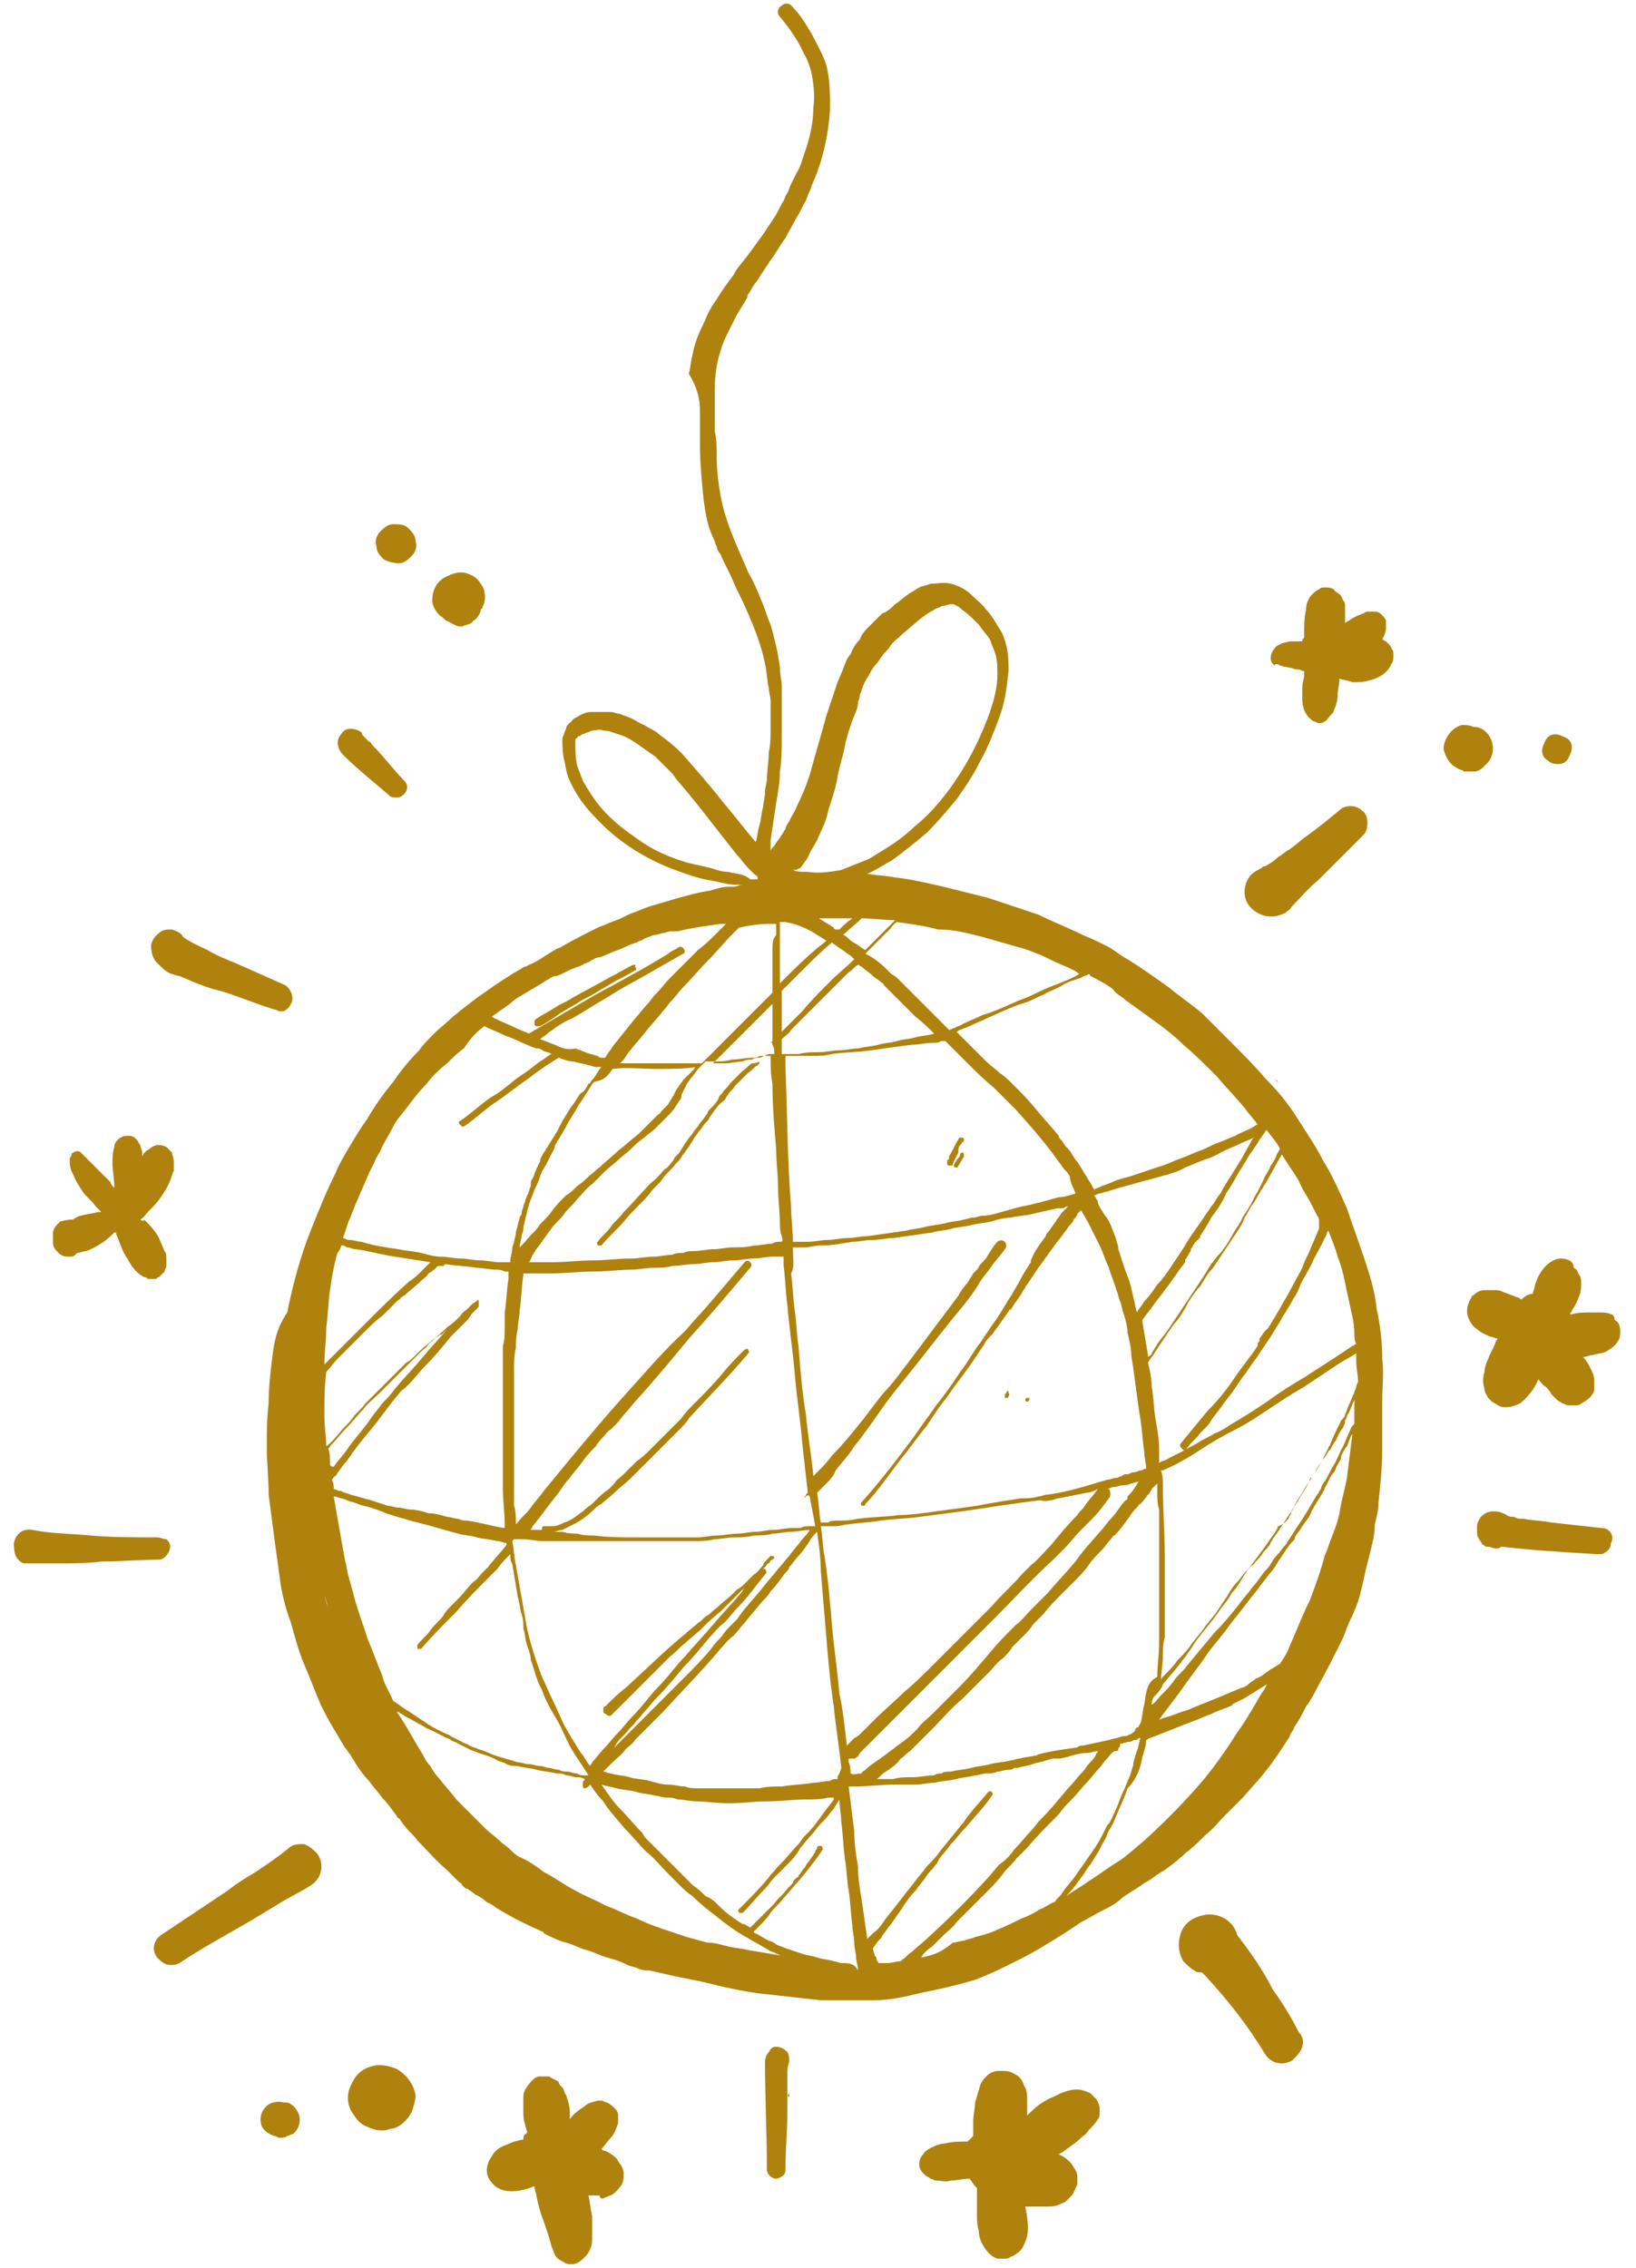 <svg width="88" height="122" viewBox="0 0 88 122" fill="none" xmlns="http://www.w3.org/2000/svg">
<path d="M68.55 58C68.65 58.1 68.65 58.2 68.75 58.2C68.65 58.1 68.65 58.1 68.55 58Z" fill="#AF820E"/>
<path d="M14.65 73C14.55 73.8 14.45 74.6 14.45 75.5C14.35 76.3 14.35 77.1 14.35 77.9C14.35 78.7 14.45 79.5 14.45 80.4C14.55 81.2 14.65 81.9 14.75 82.7C14.85 83.4 14.95 84.2 15.05 84.9C15.15 85.7 15.35 86.5 15.65 87.3C15.85 88 16.05 88.8 16.35 89.5C16.65 90.2 16.95 91 17.25 91.7C17.45 92.1 17.65 92.5 17.95 93C18.15 93.3 18.35 93.7 18.55 94C18.65 94.1 18.75 94.3 18.85 94.4C18.95 94.6 19.05 94.7 19.15 94.9C19.35 95.2 19.55 95.5 19.85 95.8C20.05 96.1 20.35 96.4 20.55 96.7C20.85 97 21.05 97.3 21.35 97.7C21.35 97.7 21.35 97.8 21.45 97.8C21.55 97.9 21.65 98.1 21.75 98.2C21.95 98.5 22.25 98.7 22.45 99C22.95 99.5 23.45 100.1 24.05 100.6C24.25 100.8 24.45 101 24.65 101.2C24.75 101.3 24.85 101.3 24.85 101.4L24.95 101.5C25.05 101.6 25.05 101.6 25.15 101.6C25.25 101.7 25.45 101.8 25.55 101.9C25.75 102 25.95 102.1 26.15 102.3C26.35 102.4 26.55 102.5 26.65 102.6C27.45 103.1 28.25 103.5 29.15 103.9C29.15 103.9 29.25 103.9 29.25 104C29.65 104.2 30.05 104.4 30.45 104.5C30.85 104.6 31.15 104.8 31.55 104.9C31.95 105 32.25 105.2 32.65 105.3C33.05 105.4 33.35 105.5 33.75 105.7C33.95 105.8 34.15 105.8 34.35 105.9C34.55 106 34.75 106 34.95 106C35.35 106.1 35.85 106.2 36.25 106.3C36.75 106.4 37.25 106.5 37.75 106.6C38.95 106.9 40.25 107.2 41.45 107.3C42.35 107.4 43.25 107.5 44.15 107.6C44.65 107.6 45.05 107.6 45.55 107.6C46.05 107.6 46.55 107.6 47.05 107.6C47.85 107.6 48.75 107.4 49.55 107.2C50.55 107 51.45 106.8 52.45 106.5C53.25 106.2 54.05 105.8 54.85 105.4C55.65 105 56.45 104.5 57.25 104C57.55 103.8 57.85 103.6 58.15 103.4C58.55 103.2 58.85 103 59.25 102.8C59.65 102.6 60.05 102.4 60.35 102.1C60.75 101.8 61.15 101.6 61.55 101.3C61.95 101.1 62.25 100.8 62.65 100.6C63.05 100.3 63.45 100 63.75 99.7C64.15 99.4 64.45 99.1 64.85 98.7C65.25 98.4 65.55 98 65.85 97.7C66.15 97.4 66.45 97.1 66.75 96.8C67.05 96.5 67.35 96.1 67.65 95.8C68.25 95.1 68.75 94.4 69.25 93.6C69.35 93.5 69.35 93.4 69.45 93.3L69.35 93.4C69.45 93.2 69.55 93.1 69.65 92.9L69.55 93C69.85 92.6 70.05 92.2 70.25 91.8C70.55 91.4 70.75 91 70.95 90.6C71.35 89.9 71.75 89.1 72.15 88.3C72.35 87.9 72.45 87.5 72.65 87.1C72.85 86.7 73.05 86.2 73.15 85.8C73.25 85.4 73.35 85 73.45 84.5C73.55 84.1 73.65 83.7 73.75 83.3C73.85 82.9 73.95 82.5 73.95 82C74.05 81.6 74.15 81.2 74.15 80.8C74.25 79.9 74.35 78.9 74.35 78C74.35 77.5 74.35 77.1 74.35 76.6C74.35 76.2 74.35 75.8 74.35 75.4C74.35 74.6 74.45 73.9 74.35 73.1C74.35 72.2 74.25 71.3 74.05 70.4C73.95 69.4 73.65 68.5 73.35 67.6C73.05 66.7 72.75 65.9 72.45 65C72.05 64.1 71.65 63.2 71.15 62.4C70.75 61.6 70.25 60.9 69.75 60.1C69.25 59.3 68.65 58.6 68.05 58C67.55 57.4 66.95 56.8 66.35 56.2C66.05 55.9 65.75 55.6 65.45 55.3C65.15 55 64.95 54.8 64.65 54.5C64.05 54 63.45 53.6 62.85 53.1C62.15 52.6 61.45 52.1 60.65 51.6C60.25 51.4 59.95 51.1 59.55 50.9C59.15 50.7 58.75 50.5 58.25 50.3C57.45 49.9 56.65 49.6 55.85 49.2C54.95 48.9 54.05 48.6 53.15 48.3C52.35 48.1 51.55 47.9 50.75 47.7C49.85 47.5 49.05 47.3 48.15 47.2C47.65 47.1 47.15 47.1 46.65 47C47.15 46.8 47.55 46.5 47.95 46.3C48.65 45.8 49.25 45.3 49.85 44.8C50.45 44.2 50.95 43.6 51.45 43C51.95 42.3 52.35 41.7 52.75 40.9C53.15 40.2 53.45 39.4 53.75 38.6C54.05 37.8 54.15 37 54.25 36.1C54.25 35.7 54.25 35.3 54.15 34.8C54.05 34.4 53.95 34.1 53.75 33.8C53.55 33.5 53.35 33.1 53.05 32.8C52.85 32.5 52.55 32.3 52.25 32C51.95 31.7 51.55 31.5 51.15 31.4C50.75 31.3 50.45 31.4 50.05 31.4C49.85 31.5 49.65 31.5 49.45 31.6C49.25 31.7 49.15 31.8 48.95 31.9C48.65 32.1 48.45 32.3 48.15 32.5C47.95 32.7 47.75 32.9 47.45 33C47.35 33.1 47.15 33.3 47.05 33.4C46.95 33.5 46.85 33.6 46.75 33.7C46.55 33.9 46.35 34.1 46.25 34.4C46.05 34.6 45.85 34.9 45.75 35.2C45.55 35.4 45.45 35.7 45.35 36C45.25 36.2 45.15 36.5 45.05 36.7C44.85 37.3 44.65 37.9 44.45 38.5C44.15 39.6 43.85 40.6 43.55 41.7C43.35 42.3 43.15 42.8 42.85 43.4C42.75 43.7 42.55 43.9 42.45 44.2C42.35 44.3 42.25 44.5 42.25 44.6C42.15 44.7 42.15 44.8 42.05 44.9C41.95 45.1 41.75 45.3 41.65 45.5C41.55 45.6 41.45 45.7 41.45 45.8V45.7C41.45 45.5 41.45 45.4 41.45 45.2C41.55 44.5 41.65 43.9 41.75 43.2C41.85 42.6 41.95 42.1 41.95 41.5C42.05 40.9 42.05 40.3 42.05 39.6C42.05 39.3 42.05 39 42.05 38.7C42.05 38.4 42.05 38.1 42.05 37.8C42.05 37.6 42.05 37.4 42.05 37.2C42.05 37.1 42.05 37 42.05 36.9C42.05 36.6 41.95 36.3 41.95 35.9C41.85 35.1 41.65 34.3 41.45 33.6C41.25 33.2 41.15 32.7 40.95 32.3C40.75 31.8 40.55 31.3 40.25 30.8C39.75 29.6 39.15 28.4 38.85 27.1C38.65 26.2 38.55 25.3 38.55 24.5C38.55 24.1 38.55 23.7 38.45 23.2C38.45 22.8 38.45 22.4 38.45 22C38.45 21.6 38.45 21.3 38.45 20.9C38.45 20.2 38.55 19.5 38.75 18.9C38.85 18.5 39.05 18.1 39.25 17.7C39.35 17.5 39.45 17.3 39.55 17.1C39.75 16.7 40.05 16.3 40.25 15.9L40.15 16C40.25 15.8 40.35 15.7 40.45 15.5C40.55 15.3 40.75 15.1 40.85 14.9C41.05 14.6 41.25 14.3 41.45 14C41.75 13.6 41.95 13.2 42.25 12.8C42.45 12.4 42.65 12.1 42.85 11.7C43.05 11.4 43.15 11.1 43.35 10.8C43.35 10.7 43.45 10.6 43.45 10.5C43.55 10.3 43.65 10.1 43.65 10C44.25 8.7 44.55 7.3 44.65 5.9C44.65 5.1 44.65 4.3 44.45 3.5C44.25 2.9 43.95 2.4 43.65 1.8C43.35 1.3 43.05 0.8 42.65 0.4C42.55 0.2 42.25 0.1 42.05 0.3C41.85 0.4 41.75 0.7 41.95 0.9C42.45 1.5 42.95 2.2 43.25 2.9C43.45 3.2 43.55 3.6 43.65 3.9C43.75 4.5 43.85 5.1 43.75 5.8C43.75 6.6 43.55 7.5 43.25 8.3C43.15 8.6 43.05 9 42.85 9.3C42.75 9.5 42.65 9.7 42.55 9.9C42.45 10.1 42.45 10.2 42.35 10.4C42.25 10.5 42.25 10.6 42.15 10.8C41.95 11.1 41.85 11.4 41.65 11.7C41.45 12 41.25 12.3 41.05 12.6C40.75 13 40.55 13.3 40.25 13.7C39.95 14.1 39.65 14.4 39.45 14.8C39.15 15.2 38.85 15.6 38.55 16.1C38.25 16.5 38.05 16.9 37.85 17.4C37.55 18 37.35 18.5 37.25 19.1C37.15 19.4 37.15 19.8 37.05 20.1C37.65 21.1 37.65 21.7 37.65 22.3C37.65 22.8 37.65 23.4 37.65 23.9C37.65 24.9 37.75 25.9 37.85 26.9C37.95 27.6 38.05 28.3 38.35 28.9C38.45 29.1 38.45 29.2 38.55 29.4C38.55 29.5 38.65 29.7 38.75 29.8C38.95 30.3 39.25 30.8 39.45 31.3C39.65 31.8 39.95 32.3 40.15 32.8C40.55 33.7 40.95 34.7 41.15 35.7C41.25 36.1 41.25 36.6 41.35 37C41.35 37.2 41.45 37.5 41.45 37.7C41.45 38 41.45 38.2 41.45 38.5C41.45 38.7 41.45 39 41.45 39.2C41.45 39.6 41.45 40 41.35 40.5C41.35 41 41.25 41.5 41.25 41.9C41.25 42.1 41.15 42.4 41.15 42.6C41.15 42.9 41.05 43.2 41.05 43.4C40.95 43.7 40.95 44.1 40.85 44.4C40.75 44.7 40.75 45 40.65 45.3C40.05 44.6 39.45 43.8 38.85 43.1C38.15 42.2 37.35 41.3 36.65 40.5C36.25 40.1 35.85 39.8 35.45 39.5C35.25 39.3 34.95 39.2 34.65 39C34.35 38.9 34.15 38.7 33.85 38.6C33.65 38.5 33.55 38.5 33.35 38.4C33.15 38.4 33.05 38.3 32.85 38.3C32.45 38.3 32.15 38.3 31.75 38.3C31.55 38.3 31.35 38.4 31.15 38.5C31.05 38.6 30.85 38.6 30.75 38.8C30.65 38.9 30.45 39 30.45 39.2C30.35 39.4 30.35 39.5 30.25 39.7C30.25 40.1 30.25 40.5 30.35 40.9C30.45 41.3 30.45 41.6 30.65 42C30.95 42.7 31.45 43.4 32.05 44C33.15 45.2 34.55 46.1 36.05 46.7C36.85 47 37.65 47.3 38.45 47.4C38.85 47.5 39.25 47.6 39.75 47.6C39.85 47.6 39.85 47.6 39.95 47.6C39.75 47.6 39.65 47.7 39.45 47.7C39.35 47.7 39.25 47.7 39.25 47.7C38.85 47.7 38.55 47.8 38.25 47.9C37.55 48 36.85 48.2 36.15 48.4C35.85 48.5 35.45 48.6 35.15 48.7C34.75 48.8 34.35 49 34.05 49.1C33.75 49.2 33.45 49.4 33.15 49.5C32.85 49.6 32.45 49.8 32.15 49.9C31.55 50.2 30.95 50.5 30.25 50.9C30.15 51 29.95 51 29.85 51.1C29.65 51.2 29.55 51.3 29.35 51.4C29.05 51.6 28.75 51.8 28.45 51.9C28.35 52 28.15 52 28.05 52.1C27.35 52.5 26.75 52.9 26.05 53.4C25.45 53.8 24.85 54.3 24.35 54.7C24.05 55 23.65 55.3 23.35 55.6C23.05 55.9 22.75 56.2 22.55 56.5C22.05 57 21.55 57.6 21.15 58.2C20.65 58.8 20.15 59.5 19.75 60.2C19.45 60.6 19.15 61.1 18.85 61.6C18.55 62.1 18.25 62.6 18.05 63.1C17.55 64.1 17.15 65.1 16.75 66.1C16.15 67.6 15.75 69.1 15.45 70.6C14.85 71.5 14.75 72.2 14.65 73ZM65.15 68C64.95 68.3 64.85 68.5 64.65 68.8C64.45 69.1 64.25 69.4 64.05 69.7C63.85 70 63.65 70.3 63.45 70.6C63.25 70.9 63.05 71.2 62.85 71.5C62.65 71.8 62.45 72 62.25 72.3C62.15 72.5 62.05 72.6 61.95 72.8C61.95 72.9 61.85 72.9 61.75 73C61.75 73 61.75 73 61.75 72.9C61.65 72.3 61.55 71.7 61.45 71.1V71C61.65 70.7 61.85 70.5 62.05 70.2C62.25 69.9 62.45 69.7 62.65 69.4C63.05 68.9 63.35 68.4 63.75 67.9C63.75 67.9 63.75 67.9 63.75 67.8C63.75 67.7 63.85 67.7 63.85 67.6C63.95 67.5 63.95 67.4 64.05 67.3C64.05 67.3 64.05 67.3 64.05 67.2C64.15 67.1 64.15 67 64.25 66.9C64.25 66.9 64.25 66.8 64.35 66.8C64.35 66.8 64.35 66.7 64.45 66.7C64.45 66.7 64.45 66.6 64.55 66.6C64.55 66.6 64.55 66.6 64.55 66.5C64.75 66.2 64.95 65.9 65.15 65.5C65.45 65.1 65.75 64.7 65.95 64.2C66.15 63.9 66.35 63.6 66.55 63.2C66.75 62.9 66.85 62.7 67.05 62.4C67.25 62 67.55 61.7 67.75 61.3C67.85 61.2 67.95 61 68.05 60.9C68.05 60.9 68.05 60.8 68.15 60.8C68.35 61.1 68.65 61.4 68.85 61.8C68.75 62 68.65 62.1 68.65 62.2C68.55 62.4 68.45 62.6 68.35 62.7C68.25 63 68.05 63.2 67.95 63.5C67.85 63.7 67.75 63.9 67.65 64.1C67.45 64.4 67.35 64.7 67.15 65C67.05 65.2 66.85 65.4 66.75 65.7C66.65 65.8 66.65 65.9 66.55 66C66.35 66.3 66.15 66.7 65.95 67C65.85 67.1 65.75 67.3 65.65 67.4C65.35 67.7 65.25 67.9 65.15 68ZM60.75 93.3C60.65 93.4 60.45 93.4 60.35 93.4C60.15 93.5 59.95 93.5 59.65 93.6C59.15 93.7 58.75 93.8 58.25 93.9C58.15 93.9 58.05 93.9 57.95 94C57.25 94.1 56.45 94.2 55.75 94.4C55.75 94.4 55.75 94.4 55.85 94.4C55.55 94.5 55.15 94.5 54.85 94.6C54.65 94.6 54.55 94.7 54.35 94.7C53.95 94.8 53.65 94.8 53.25 94.9C52.95 95 52.55 95 52.25 95.1C51.85 95.2 51.55 95.2 51.15 95.3C50.95 95.3 50.75 95.3 50.65 95.4C50.55 95.4 50.35 95.4 50.25 95.5C49.85 95.5 49.45 95.6 49.15 95.6C48.75 95.6 48.35 95.6 48.05 95.7C47.75 95.7 47.45 95.7 47.15 95.7C47.35 95.6 47.45 95.4 47.65 95.3C47.95 95.1 48.25 94.9 48.45 94.6C48.65 94.5 48.75 94.3 48.95 94.2C49.05 94.1 49.15 94 49.35 93.8C49.45 93.7 49.45 93.7 49.55 93.6C49.65 93.5 49.65 93.5 49.75 93.4C49.85 93.3 50.05 93.1 50.15 93C50.65 92.5 51.15 91.9 51.75 91.4C52.25 90.9 52.75 90.4 53.25 89.9C53.45 89.7 53.65 89.4 53.95 89.2C54.15 89 54.35 88.8 54.45 88.6C54.55 88.5 54.65 88.4 54.75 88.3C54.85 88.2 54.95 88.1 55.05 88C55.25 87.8 55.45 87.6 55.55 87.4C55.75 87.2 55.95 87 56.15 86.8C56.45 86.4 56.75 86.1 57.15 85.7C57.35 85.5 57.55 85.3 57.75 85.1C58.05 84.8 58.35 84.5 58.55 84.2C58.75 83.9 58.95 83.7 59.25 83.4C59.45 83.2 59.55 83 59.75 82.8C59.85 82.7 59.85 82.6 59.95 82.6C60.25 82.3 60.45 82 60.75 81.6C60.85 81.4 60.95 81.3 61.15 81.1C61.25 81 61.25 80.9 61.35 80.9C61.55 80.7 61.65 80.5 61.85 80.3C61.85 80.2 61.95 80.2 61.95 80.1C62.05 80 62.15 79.9 62.25 79.8C62.25 80 62.25 80.1 62.25 80.3C62.25 80.6 62.25 80.9 62.35 81.2C62.35 81.5 62.35 81.8 62.35 82.1C62.35 82.7 62.35 83.3 62.35 83.9C62.35 85.1 62.35 86.3 62.35 87.5C62.35 87.7 62.35 87.9 62.35 88.2C62.35 88.3 62.35 88.3 62.35 88.4C62.35 89 62.25 89.6 62.25 90.2C61.65 90.5 61.65 91.1 61.55 91.7C61.45 92 61.45 92.4 61.35 92.7C61.35 92.7 61.25 92.8 61.25 92.9C61.15 92.9 61.05 93 61.05 93.1C60.95 93.2 60.85 93.3 60.75 93.3ZM45.75 95.4C45.75 95.2 45.75 95 45.65 94.8C45.65 94.7 45.65 94.7 45.65 94.6H45.75H45.85C45.85 94.6 45.85 94.6 45.95 94.6C46.05 94.6 46.05 94.5 46.15 94.5C46.15 94.4 46.25 94.4 46.25 94.3C46.35 94.2 46.45 94.1 46.55 94C46.75 93.8 47.05 93.5 47.25 93.3C47.75 92.8 48.25 92.3 48.75 91.8C49.25 91.3 49.75 90.8 50.25 90.3C51.35 89.2 52.45 88.1 53.55 87C54.55 86 55.55 84.9 56.65 83.9C56.85 83.7 57.05 83.5 57.25 83.3C57.55 83 57.85 82.6 58.15 82.3C58.35 82.1 58.55 81.9 58.75 81.7C59.05 81.4 59.35 81 59.65 80.6C59.75 80.5 59.75 80.2 59.65 80.1C59.65 80.1 59.65 80.1 59.55 80.1C59.65 80.1 59.75 80 59.85 80C60.05 80 60.25 79.9 60.35 79.9C60.55 79.9 60.65 79.9 60.85 79.8C60.95 79.8 61.15 79.7 61.25 79.7C61.15 79.8 61.15 79.9 61.05 80C60.95 80.2 60.75 80.4 60.65 80.5C60.65 80.6 60.65 80.7 60.55 80.7C60.25 81 60.05 81.4 59.75 81.7C59.55 81.9 59.45 82.1 59.25 82.3C58.75 82.9 58.25 83.4 57.85 84C57.35 84.6 56.85 85.1 56.35 85.7C56.05 86 55.75 86.3 55.45 86.6C55.15 86.9 54.95 87.2 54.65 87.4C54.15 87.9 53.65 88.4 53.25 88.9C52.65 89.6 52.15 90.2 51.65 90.7C51.35 91 51.15 91.2 50.85 91.5C50.65 91.7 50.35 92 50.15 92.2C49.85 92.5 49.55 92.7 49.35 93C49.15 93.2 48.85 93.5 48.55 93.7C48.45 93.8 48.25 93.9 48.15 94C48.05 94.1 47.85 94.2 47.75 94.3C47.65 94.4 47.45 94.5 47.35 94.6C47.05 94.8 46.75 95 46.55 95.2C46.45 95.3 46.35 95.3 46.35 95.4C46.05 95.4 45.95 95.5 45.75 95.4ZM43.65 50.1C43.95 50.3 44.15 50.4 44.45 50.6C44.25 50.8 44.05 50.9 43.85 51.1C43.25 51.6 42.75 52.1 42.15 52.7C42.05 52.8 42.05 52.8 41.95 52.9C41.95 52 41.95 51.1 41.95 50.2C41.95 50.2 41.95 50.2 41.95 50.3C41.95 50.1 41.95 49.9 41.95 49.6C42.05 49.6 42.15 49.6 42.25 49.6C42.85 49.7 43.25 49.9 43.65 50.1ZM56.55 80.7C56.65 80.7 56.85 80.6 56.95 80.6C57.45 80.5 57.95 80.4 58.45 80.3C58.65 80.3 58.85 80.2 59.05 80.1C58.85 80.4 58.55 80.7 58.35 81C58.25 81.2 58.05 81.3 57.95 81.5C57.45 82 56.95 82.6 56.55 83.1C56.15 83.5 55.85 83.9 55.45 84.2C55.25 84.4 55.15 84.5 54.95 84.7C54.45 85.3 53.85 85.8 53.35 86.4C52.85 86.9 52.35 87.4 51.85 87.9C51.25 88.5 50.75 89 50.15 89.6C49.65 90.1 49.15 90.6 48.65 91C48.15 91.5 47.55 92 47.05 92.5C46.85 92.7 46.55 93 46.35 93.2C46.25 93.3 46.15 93.4 45.95 93.5C45.85 93.6 45.75 93.7 45.65 93.8L45.55 93.9C45.45 93 45.35 92 45.15 91.1C45.05 89.9 44.85 88.6 44.75 87.4C44.65 86.2 44.55 85 44.35 83.7C44.25 83.2 44.25 82.7 44.15 82.1C44.25 82.1 44.35 82.1 44.45 82.1C44.65 82.1 44.75 82.1 44.95 82.1C45.15 82.1 45.45 82 45.65 82C46.25 81.9 46.85 81.9 47.35 81.8C48.05 81.7 48.75 81.7 49.45 81.6C50.25 81.5 50.95 81.4 51.75 81.3C52.45 81.2 53.15 81.1 53.75 81C54.45 80.9 55.15 80.8 55.95 80.7C56.25 80.8 56.45 80.7 56.55 80.7ZM45.05 95.6V95.7C44.95 95.7 44.75 95.7 44.65 95.8C44.35 95.8 44.05 95.9 43.75 95.9C43.15 96 42.65 96 42.05 96.1C41.65 96.1 41.25 96.1 40.85 96.2C40.55 96.2 40.15 96.2 39.85 96.2C39.45 96.2 39.05 96.2 38.75 96.2C38.35 96.2 38.05 96.2 37.65 96.2C37.35 96.2 37.05 96.2 36.85 96.1C36.55 96.1 36.25 96 35.95 96C35.65 96 35.25 95.9 34.95 95.8C34.55 95.7 34.15 95.7 33.85 95.6C33.55 95.5 33.15 95.5 32.85 95.4C32.75 95.4 32.55 95.3 32.45 95.3C32.55 95.2 32.55 95.2 32.65 95.1L32.75 95C32.85 94.9 32.85 94.9 32.95 94.8C33.15 94.6 33.45 94.4 33.65 94.1C33.85 93.9 34.05 93.8 34.15 93.6C34.35 93.4 34.45 93.3 34.65 93.1C34.95 92.8 35.35 92.4 35.65 92.1C36.65 91 37.75 89.9 38.75 88.7C38.95 88.5 39.15 88.2 39.45 88C39.65 87.8 39.85 87.5 40.05 87.3C40.35 86.9 40.65 86.6 40.95 86.2C41.15 86 41.35 85.8 41.45 85.6C41.75 85.3 41.95 85 42.25 84.6C42.35 84.5 42.45 84.4 42.45 84.3C42.65 84.1 42.75 83.9 42.95 83.7C43.15 83.5 43.35 83.2 43.55 82.9C43.65 82.7 43.75 82.6 43.95 82.4C44.05 83.1 44.15 83.8 44.15 84.5C44.25 85.7 44.35 86.9 44.45 88.1C44.55 89.3 44.65 90.5 44.85 91.8C44.95 92.9 45.15 94 45.25 95.1C45.15 95.5 45.05 95.5 45.05 95.6ZM35.95 100.8C36.15 101 36.35 101.2 36.55 101.4C36.75 101.6 36.95 101.8 37.25 102C37.65 102.4 38.15 102.8 38.55 103.1C39.05 103.5 39.45 103.8 39.95 104.1C40.15 104.2 40.45 104.4 40.65 104.5C40.85 104.6 41.15 104.8 41.35 104.9C41.45 105 41.65 105 41.75 105.1C41.85 105.1 41.95 105.2 42.05 105.2C41.45 105.1 40.85 105 40.25 104.9C39.85 104.8 39.55 104.8 39.15 104.7C38.75 104.6 38.45 104.5 38.05 104.5C37.65 104.4 37.35 104.3 36.95 104.2C36.65 104.1 36.35 104 36.05 103.9C35.45 103.7 34.85 103.5 34.25 103.2C33.65 103 33.15 102.7 32.55 102.5C32.05 102.2 31.45 102 30.95 101.7C30.35 101.4 29.85 101 29.25 100.7C28.85 100.4 28.45 100.1 27.95 99.9C27.75 99.8 27.55 99.6 27.45 99.5C27.25 99.3 27.05 99.2 26.85 99C26.65 98.8 26.35 98.6 26.15 98.4C25.95 98.2 25.75 98 25.55 97.8C25.25 97.5 24.85 97.1 24.55 96.8C24.25 96.4 23.95 96.1 23.65 95.7C23.45 95.5 23.25 95.2 23.15 95C22.95 94.8 22.85 94.6 22.75 94.4C22.25 93.6 21.85 92.8 21.35 92.1C21.35 92.1 21.35 92.1 21.45 92.1C21.55 92.2 21.65 92.2 21.75 92.3C22.15 92.5 22.45 92.7 22.85 92.9C22.95 93 23.05 93 23.25 93.1C23.45 93.2 23.65 93.3 23.85 93.4C23.95 93.5 24.15 93.5 24.25 93.6C24.35 93.7 24.55 93.7 24.65 93.8C24.85 93.9 25.05 94 25.25 94.1C25.45 94.2 25.55 94.2 25.75 94.3C26.05 94.4 26.45 94.5 26.75 94.7C26.95 94.8 27.15 94.8 27.25 94.9C27.45 95 27.65 95 27.85 95C28.15 95.1 28.55 95.1 28.85 95.2C29.25 95.3 29.55 95.3 29.95 95.4C30.15 95.4 30.25 95.4 30.45 95.5C30.65 95.5 30.85 95.6 30.95 95.6C31.15 95.6 31.25 95.6 31.45 95.7C31.45 95.8 31.35 95.8 31.35 95.9C31.35 95.9 31.35 96 31.35 96.1C31.35 96.2 31.45 96.2 31.45 96.2C31.55 96.2 31.65 96.1 31.65 96.1C31.65 96.1 31.65 96.1 31.75 96C31.95 96.3 32.15 96.6 32.45 96.9C32.75 97.4 33.15 97.8 33.55 98.3C33.95 98.7 34.35 99.2 34.75 99.6C35.15 99.9 35.55 100.4 35.95 100.8ZM18.35 67C18.45 67 18.55 67 18.65 67.1C18.85 67.1 18.95 67.2 19.15 67.2C19.85 67.3 20.55 67.5 21.25 67.6C21.85 67.7 22.55 67.8 23.15 67.9C23.05 68 23.05 68 22.95 68.1C22.85 68.2 22.75 68.3 22.65 68.4C22.45 68.6 22.25 68.8 22.05 68.9C21.25 69.6 20.45 70.4 19.65 71.2C19.15 71.7 18.55 72.3 18.05 72.8C17.85 73 17.65 73.2 17.45 73.4C17.45 72.7 17.55 72.1 17.55 71.4C17.65 70.7 17.65 70.1 17.75 69.4C17.85 68.7 17.95 68.1 18.15 67.4C18.25 67.3 18.35 67.1 18.35 67ZM17.55 73.8C17.75 73.6 17.95 73.3 18.15 73.1C18.65 72.6 19.15 72.1 19.65 71.6C19.95 71.3 20.25 71 20.55 70.8C20.75 70.6 21.05 70.3 21.25 70.1C21.25 70.1 21.25 70.1 21.35 70C21.45 69.9 21.55 69.9 21.55 69.8C21.65 69.8 21.65 69.7 21.75 69.7C22.05 69.4 22.35 69.2 22.65 68.9C22.75 68.8 22.95 68.7 23.05 68.5C23.25 68.4 23.35 68.3 23.55 68.1C23.65 68.1 23.75 68.1 23.85 68.1L23.95 68C24.55 68.1 25.05 68.1 25.65 68.2C25.95 68.2 26.35 68.3 26.65 68.3C26.85 68.3 26.95 68.3 27.15 68.4C27.25 68.4 27.25 68.4 27.35 68.4C27.35 68.5 27.35 68.6 27.35 68.8C27.25 69.4 27.25 70 27.15 70.6C27.15 70.7 27.15 70.9 27.15 71C27.15 71.1 27.15 71.3 27.15 71.4C27.15 71.7 27.15 72.1 27.05 72.4C27.05 72.5 27.05 72.5 27.05 72.6C27.05 72.8 27.05 73 27.05 73.1V73.2C27.05 73.8 27.05 74.3 27.05 74.9C27.05 75.4 27.05 75.9 27.05 76.4C27.05 76.7 27.05 77 27.05 77.3C27.05 77.6 27.05 77.9 27.05 78.2C27.05 78.5 27.05 78.8 27.05 79.1C27.05 79.4 27.05 79.8 27.05 80.1C27.05 80.7 27.15 81.4 27.15 82C27.15 82.1 27.15 82.2 27.15 82.2C26.45 82.1 25.85 81.9 25.15 81.8C24.95 81.8 24.85 81.8 24.65 81.7C24.45 81.7 24.25 81.6 24.05 81.6C23.75 81.5 23.35 81.4 23.05 81.4C22.75 81.3 22.35 81.2 22.05 81.2C21.85 81.2 21.65 81.1 21.45 81.1C21.25 81.1 21.05 81 20.85 81C20.55 80.9 20.25 80.8 19.95 80.7C19.55 80.6 19.25 80.5 18.85 80.4C18.65 80.3 18.45 80.3 18.35 80.2C18.35 80.2 18.35 80.2 18.25 80.2C18.15 80.2 18.05 80.1 17.95 80.1C17.95 79.9 17.95 79.8 17.85 79.6C17.95 79.5 17.95 79.4 18.05 79.4C18.25 79.1 18.45 78.8 18.65 78.6C19.05 78 19.45 77.5 19.95 76.9C20.45 76.3 20.85 75.7 21.35 75.1C21.45 75 21.55 74.8 21.75 74.7C21.85 74.6 21.95 74.5 22.05 74.4C22.35 74.1 22.55 73.8 22.85 73.5C23.35 73 23.85 72.4 24.25 71.9C24.55 71.6 24.75 71.4 25.05 71.1C25.15 71 25.25 70.9 25.35 70.7C25.45 70.6 25.45 70.6 25.55 70.5L25.65 70.4L25.75 70.3V70.2V70.1V70C25.75 69.9 25.65 69.9 25.65 70C25.55 70 25.55 70.1 25.45 70.1L25.35 70.2C25.25 70.3 25.25 70.3 25.15 70.4C25.05 70.5 24.85 70.6 24.75 70.8C24.55 71 24.35 71.2 24.05 71.4C23.55 71.9 22.95 72.3 22.45 72.8C22.35 72.9 22.35 72.9 22.25 73C22.15 73.1 22.05 73.2 21.85 73.3C21.65 73.5 21.55 73.6 21.35 73.8C21.05 74.1 20.75 74.4 20.45 74.7C20.15 75 19.95 75.2 19.65 75.5C19.45 75.8 19.15 76 18.95 76.3C18.75 76.6 18.45 76.8 18.25 77.1C18.05 77.3 17.85 77.6 17.55 77.8C17.55 77.3 17.45 76.8 17.45 76.2C17.45 75.3 17.45 74.6 17.55 73.8ZM29.85 56.2C29.55 56.1 29.35 56 29.05 55.9C29.15 55.8 29.35 55.7 29.45 55.6C29.55 55.5 29.75 55.4 29.85 55.3C30.15 55.1 30.45 54.9 30.75 54.8C31.45 54.4 32.05 54 32.75 53.6C33.35 53.2 33.95 52.9 34.65 52.5C35.35 52.1 36.05 51.7 36.75 51.3C36.85 51.3 36.85 51.1 36.75 51C36.65 50.9 36.55 50.9 36.45 51C36.25 51.1 36.05 51.2 35.95 51.3C34.65 52.1 33.35 52.8 32.05 53.5C30.85 54.2 29.65 54.9 28.45 55.6C28.25 55.5 27.95 55.4 27.75 55.3C27.35 55.1 27.05 55 26.65 54.8C26.55 54.8 26.55 54.7 26.45 54.7C26.55 54.6 26.75 54.5 26.85 54.4C27.15 54.2 27.45 54 27.65 53.8C28.25 53.4 28.85 53.1 29.45 52.7C29.55 52.7 29.55 52.6 29.65 52.6C29.75 52.5 29.85 52.5 29.95 52.5C30.25 52.4 30.55 52.2 30.85 52.1C31.05 52 31.15 52 31.35 51.9C31.45 51.8 31.65 51.8 31.75 51.7C31.95 51.6 32.05 51.5 32.25 51.5C32.55 51.4 32.95 51.2 33.25 51.1C33.55 51 33.85 50.8 34.25 50.7C34.35 50.6 34.55 50.6 34.65 50.5C34.85 50.4 34.95 50.4 35.15 50.3C35.35 50.3 35.55 50.2 35.65 50.2C35.75 50.2 35.95 50.1 36.05 50.1C36.15 50.1 36.25 50.1 36.35 50.1H36.45C37.25 49.9 38.05 49.8 38.75 49.7C38.85 49.7 38.95 49.7 39.05 49.7C38.85 49.9 38.75 50 38.55 50.2C38.25 50.5 37.95 50.8 37.55 51.1C37.35 51.3 37.25 51.4 37.05 51.6C36.95 51.7 36.75 51.9 36.65 52C36.45 52.2 36.25 52.4 36.05 52.6C35.75 52.9 35.55 53.2 35.25 53.5C35.05 53.7 34.95 53.9 34.75 54.1C34.55 54.3 34.35 54.6 34.15 54.8C33.75 55.3 33.35 55.8 32.95 56.3C32.85 56.5 32.65 56.7 32.55 56.9C32.55 56.9 32.55 56.9 32.45 56.9H32.35C32.25 56.9 32.25 56.9 32.15 56.8C32.05 56.8 31.85 56.7 31.75 56.7C31.45 56.6 31.25 56.5 30.95 56.4C30.55 56.5 30.25 56.4 29.85 56.2ZM41.55 56.2C41.65 56.4 41.65 56.5 41.65 56.7H41.55H41.45C41.35 56.7 41.25 56.7 41.15 56.8C41.05 56.8 40.95 56.9 40.85 56.9C40.75 56.9 40.55 56.9 40.45 57C40.25 57 40.15 57 39.95 57.1C39.65 57.1 39.35 57.2 38.95 57.2C38.75 57.2 38.55 57.2 38.35 57.2C38.35 57.2 38.35 57.2 38.45 57.1C38.65 56.9 38.85 56.7 38.95 56.6C39.35 56.2 39.75 55.8 40.15 55.4C40.65 54.9 41.05 54.5 41.55 54C41.55 54.3 41.55 54.6 41.55 54.9C41.55 55.3 41.55 55.7 41.55 56C41.55 56 41.55 56 41.45 56.1C41.45 56 41.55 56.1 41.55 56.2ZM41.55 51.1C41.55 51.3 41.55 51.5 41.55 51.7C41.55 52.2 41.55 52.8 41.55 53.3V53.4C41.25 53.7 41.05 53.9 40.75 54.2C39.75 55.2 38.75 56.2 37.75 57.2C37.45 57.2 37.25 57.2 36.95 57.2C36.25 57.2 35.55 57.2 34.85 57.2C34.45 57.2 34.05 57.2 33.65 57.2C33.55 57.2 33.45 57.2 33.35 57.2C33.45 57.1 33.45 57.1 33.55 57C33.85 56.5 34.25 56.1 34.65 55.6C34.95 55.2 35.35 54.8 35.65 54.4C35.85 54.2 35.95 54 36.15 53.8C36.35 53.6 36.55 53.3 36.75 53.1C37.25 52.6 37.65 52.1 38.15 51.6C38.55 51.2 38.95 50.7 39.35 50.3C39.45 50.2 39.65 50 39.75 49.9C40.25 49.8 40.75 49.7 41.35 49.7C41.45 49.7 41.65 49.7 41.75 49.7C41.75 49.9 41.75 50.1 41.75 50.3C41.55 50.5 41.55 50.8 41.55 51.1ZM32.95 57.5C33.75 57.4 34.55 57.5 35.25 57.5C35.35 57.5 35.35 57.5 35.45 57.5C36.15 57.5 36.75 57.5 37.45 57.4C37.45 57.4 37.35 57.4 37.35 57.5C37.15 57.7 36.95 57.9 36.75 58.1C36.55 58.4 36.35 58.6 36.25 58.9C36.15 59 36.15 59.1 36.05 59.2C36.05 59.3 35.95 59.3 35.95 59.4C35.85 59.5 35.85 59.5 35.75 59.6C35.65 59.7 35.65 59.7 35.55 59.8C35.55 59.9 35.45 59.9 35.35 60C35.25 60.1 35.25 60.1 35.15 60.2C35.05 60.3 34.95 60.4 34.75 60.6C34.65 60.7 34.45 60.9 34.35 61C33.95 61.3 33.65 61.6 33.25 61.9C32.95 62.2 32.55 62.5 32.25 62.8C32.05 62.9 31.95 63.1 31.75 63.2C31.55 63.4 31.35 63.6 31.05 63.8C30.85 64 30.65 64.2 30.45 64.3C30.15 64.6 29.85 64.9 29.65 65.2C29.45 65.5 29.15 65.7 28.95 66C28.75 66.3 28.45 66.5 28.25 66.8C28.15 66.9 28.05 67 27.95 67.1C27.95 66.9 28.05 66.7 28.05 66.5C28.05 66.4 28.15 66.3 28.15 66.1C28.15 65.9 28.25 65.7 28.25 65.6C28.25 65.5 28.35 65.3 28.35 65.2C28.35 65.1 28.45 64.9 28.45 64.8C28.55 64.5 28.65 64.3 28.75 64C28.85 63.8 28.95 63.6 29.05 63.3C29.05 63.2 29.15 63.1 29.15 63C29.25 62.9 29.25 62.8 29.35 62.7C29.45 62.5 29.55 62.3 29.65 62.1C29.75 61.9 29.85 61.8 29.85 61.6C29.95 61.5 29.95 61.4 30.05 61.3C30.15 61.1 30.35 60.8 30.45 60.6C30.65 60.2 30.95 59.8 31.15 59.4C31.45 59 31.65 58.6 31.95 58.2C32.55 58.1 32.75 57.8 32.95 57.5ZM29.15 82.9C29.25 82.9 29.45 82.9 29.65 82.9C29.85 82.9 29.95 82.9 30.15 82.9C30.45 82.9 30.75 82.9 31.05 82.9C31.35 82.9 31.65 82.9 31.95 82.9C32.25 82.9 32.55 82.9 32.95 82.9C33.35 82.9 33.75 82.9 34.15 82.9C34.45 82.9 34.85 82.9 35.15 82.9C35.45 82.9 35.75 82.9 36.05 82.9H36.15C36.55 82.9 36.85 82.9 37.25 82.9C37.65 82.9 38.05 82.9 38.45 82.8C38.75 82.8 39.15 82.7 39.45 82.7C39.85 82.7 40.15 82.7 40.55 82.6C40.85 82.6 41.25 82.6 41.55 82.5C41.85 82.5 42.25 82.4 42.55 82.4C42.85 82.4 43.25 82.3 43.55 82.3C43.45 82.5 43.25 82.7 43.15 82.8C42.95 83.1 42.65 83.4 42.45 83.7C42.25 83.9 42.05 84.2 41.85 84.4C41.55 84.8 41.25 85.1 40.95 85.5C40.55 86 40.05 86.5 39.65 87.1C39.55 87.2 39.45 87.3 39.35 87.4C39.15 87.6 38.95 87.8 38.85 88C38.65 88.2 38.45 88.4 38.25 88.7C37.75 89.3 37.25 89.8 36.65 90.4C36.15 90.9 35.65 91.4 35.15 91.9C34.85 92.2 34.55 92.5 34.25 92.8C34.05 93 33.75 93.3 33.55 93.5C33.35 93.7 33.25 93.8 33.05 94C33.05 93.9 33.15 93.9 33.15 93.8C33.35 93.5 33.65 93.3 33.85 93C33.95 92.9 34.05 92.8 34.15 92.7C34.25 92.5 34.45 92.4 34.55 92.2C34.85 91.9 35.05 91.6 35.35 91.3C35.85 90.8 36.35 90.2 36.75 89.7C37.25 89.2 37.65 88.7 38.15 88.1C38.45 87.8 38.65 87.5 38.95 87.3C39.25 87 39.45 86.7 39.75 86.4C40.25 85.9 40.65 85.3 41.15 84.7C41.25 84.6 41.25 84.5 41.15 84.4C41.15 84.4 41.15 84.4 41.05 84.4L41.15 84.3C41.25 84.2 41.25 84.1 41.35 84.1C41.45 84 41.45 83.9 41.55 83.9L41.65 83.8C41.65 83.7 41.55 83.7 41.45 83.7L41.35 83.8L41.25 83.9C41.15 84 41.05 84.1 41.05 84.2C40.85 84.4 40.75 84.6 40.55 84.7C40.35 84.9 40.25 85 40.05 85.2C39.95 85.3 39.85 85.4 39.65 85.5C39.55 85.6 39.55 85.6 39.45 85.7C39.15 86 38.85 86.2 38.55 86.5C38.35 86.6 38.25 86.8 38.05 86.9C37.85 87 37.75 87.2 37.55 87.3C37.35 87.5 37.05 87.7 36.85 87.9C35.75 88.8 34.75 89.8 33.65 90.8C33.25 91.1 32.95 91.4 32.55 91.8C32.45 91.8 32.45 91.9 32.45 92C32.45 92.1 32.45 92.1 32.55 92.2C32.65 92.2 32.65 92.3 32.75 92.3C32.85 92.3 32.85 92.3 32.95 92.2C33.45 91.7 34.05 91.1 34.55 90.6C35.05 90.1 35.55 89.6 36.05 89.1C36.35 88.9 36.55 88.6 36.85 88.4C37.15 88.1 37.45 87.9 37.75 87.6C38.05 87.3 38.35 87 38.75 86.7C38.85 86.6 39.05 86.4 39.15 86.3C39.25 86.2 39.45 86 39.55 85.9C39.65 85.8 39.65 85.8 39.75 85.7C39.85 85.6 39.95 85.5 40.05 85.4C39.95 85.5 39.95 85.6 39.85 85.7C39.35 86.3 38.85 86.8 38.35 87.4C37.85 88 37.35 88.5 36.85 89.1C36.35 89.6 35.95 90.2 35.45 90.7C34.95 91.2 34.55 91.8 34.05 92.3C33.75 92.6 33.55 92.9 33.25 93.2C32.95 93.5 32.75 93.8 32.45 94.1C32.25 94.3 32.05 94.6 31.85 94.8C31.85 94.9 31.75 94.9 31.75 95C31.55 94.8 31.45 94.5 31.25 94.3C31.05 94 30.95 93.8 30.75 93.5C30.65 93.3 30.45 93 30.35 92.8C30.15 92.4 29.95 91.9 29.75 91.5C29.55 91.1 29.35 90.6 29.15 90.2C28.85 89.4 28.55 88.5 28.35 87.6C28.25 87 28.15 86.5 28.05 85.9C27.95 85.3 27.85 84.8 27.75 84.2C27.65 83.8 27.65 83.3 27.55 82.9L27.65 82.8C27.75 82.8 27.95 82.8 28.05 82.8C28.55 82.8 28.85 82.9 29.15 82.9ZM21.15 91.5C20.95 91 20.65 90.6 20.55 90.1C20.25 89.4 20.05 88.8 19.75 88.1C19.55 87.4 19.25 86.7 19.05 85.9C18.95 85.5 18.85 85.2 18.75 84.8C18.65 84.5 18.65 84.2 18.55 83.9C18.35 82.8 18.15 81.6 17.95 80.5C17.95 80.5 17.95 80.5 18.05 80.5C18.25 80.6 18.45 80.6 18.65 80.7C18.85 80.8 19.05 80.8 19.25 80.9C19.45 81 19.65 81 19.95 81.1C20.25 81.2 20.55 81.3 20.75 81.4C21.05 81.5 21.35 81.6 21.75 81.7C22.35 81.9 22.95 82 23.55 82.2C23.95 82.3 24.25 82.4 24.65 82.5C24.95 82.6 25.35 82.6 25.65 82.7C26.05 82.8 26.35 82.8 26.75 82.9C26.95 82.9 27.05 83 27.25 83C27.25 83 27.25 83 27.25 83.1C26.95 83.5 26.55 83.9 26.25 84.3C26.15 84.4 26.05 84.5 25.95 84.6C25.75 84.8 25.65 85 25.45 85.1C25.15 85.4 24.95 85.7 24.65 86C24.55 86.1 24.45 86.2 24.35 86.3C24.15 86.5 23.95 86.7 23.85 86.9C23.65 87.2 23.35 87.4 23.15 87.7C22.95 88 22.65 88.2 22.45 88.5C22.45 88.5 22.45 88.6 22.45 88.7H22.55H22.65C23.25 88 23.85 87.4 24.55 86.7C25.05 86.1 25.65 85.5 26.15 85C26.35 84.8 26.55 84.6 26.75 84.4C26.95 84.1 27.25 83.8 27.45 83.6C27.45 83.8 27.45 84 27.55 84.1C27.65 84.7 27.75 85.3 27.85 85.9C27.95 86.2 27.95 86.5 28.05 86.8C28.15 87.1 28.15 87.3 28.15 87.6C28.25 87.9 28.25 88.2 28.35 88.5C28.45 88.8 28.55 89 28.55 89.3C28.75 89.8 28.85 90.4 29.15 90.9C29.35 91.5 29.65 92 29.95 92.5C30.25 93 30.45 93.6 30.75 94.1C31.05 94.6 31.35 95 31.65 95.5C31.55 95.5 31.55 95.5 31.45 95.5C31.35 95.5 31.15 95.5 31.05 95.4C30.85 95.4 30.65 95.3 30.55 95.3C30.35 95.3 30.25 95.3 30.05 95.2C29.85 95.2 29.65 95.1 29.55 95.1C29.35 95.1 29.25 95 29.05 95C28.85 95 28.65 94.9 28.45 94.9C28.25 94.9 28.05 94.8 27.85 94.8C27.55 94.7 27.15 94.6 26.85 94.5C26.45 94.4 26.15 94.2 25.75 94.1C25.55 94 25.45 94 25.25 93.9C25.15 93.8 24.95 93.8 24.85 93.7C24.65 93.6 24.45 93.5 24.25 93.4C24.15 93.3 24.05 93.3 23.85 93.2C23.65 93.1 23.45 93 23.25 92.9C23.15 92.8 23.05 92.8 22.95 92.7C22.65 92.5 22.35 92.3 22.05 92.1C21.55 91.8 21.35 91.6 21.15 91.5ZM17.75 78.7C17.75 78.4 17.75 78.2 17.65 77.9C17.65 77.9 17.75 77.9 17.75 77.8C18.05 77.5 18.35 77.1 18.65 76.8C18.95 76.5 19.25 76.1 19.55 75.8C19.75 75.5 20.05 75.3 20.35 75C20.65 74.7 20.85 74.5 21.15 74.2C21.45 73.9 21.65 73.7 21.95 73.4C22.05 73.3 22.15 73.2 22.25 73.1C22.35 73 22.55 72.8 22.65 72.7C22.75 72.6 22.95 72.5 23.05 72.3C23.15 72.2 23.35 72.1 23.45 71.9C23.45 71.9 23.45 71.9 23.55 71.9L23.65 71.8C23.65 71.8 23.65 71.8 23.75 71.8L23.85 71.7L23.95 71.6L24.05 71.5C23.65 72 23.15 72.5 22.75 73C22.25 73.6 21.75 74.1 21.25 74.7C21.05 75 20.75 75.3 20.55 75.5C20.35 75.8 20.15 76 19.95 76.3C19.55 76.9 19.05 77.4 18.65 78C18.45 78.3 18.15 78.6 17.95 78.9C17.75 78.9 17.75 78.8 17.75 78.7ZM17.35 85.4C17.45 85.8 17.55 86.1 17.65 86.5C17.55 86.2 17.45 85.9 17.45 85.6C17.35 85.5 17.35 85.4 17.35 85.4ZM43.55 80.5C43.65 81 43.75 81.5 43.85 82.1C43.75 82.1 43.65 82.1 43.55 82.1C43.35 82.1 43.25 82.1 43.05 82.2C42.95 82.2 42.85 82.2 42.85 82.2C42.75 82.2 42.65 82.2 42.55 82.2C42.25 82.2 41.95 82.3 41.55 82.3C41.25 82.3 40.95 82.4 40.65 82.4C40.35 82.4 39.95 82.5 39.65 82.5C39.25 82.5 38.95 82.6 38.55 82.6C38.25 82.6 37.85 82.7 37.55 82.7C37.15 82.7 36.85 82.7 36.45 82.7C36.05 82.7 35.75 82.7 35.35 82.7C34.95 82.7 34.65 82.7 34.25 82.7C33.45 82.7 32.75 82.7 31.95 82.6C31.65 82.6 31.35 82.6 31.05 82.5C31.05 82.5 31.05 82.5 31.15 82.5C30.85 82.5 30.55 82.5 30.25 82.4C30.05 82.4 29.85 82.4 29.75 82.4C29.95 82.4 30.05 82.3 30.25 82.3C30.45 82.2 30.65 82.1 30.85 82C31.25 81.8 31.65 81.5 31.95 81.2C32.05 81.1 32.15 81 32.35 80.9C32.55 80.7 32.85 80.5 33.05 80.3C33.35 80 33.65 79.8 33.95 79.5C34.05 79.4 34.15 79.3 34.15 79.3C34.35 79.1 34.55 78.9 34.75 78.7C34.85 78.6 34.95 78.5 35.05 78.4C35.15 78.3 35.25 78.2 35.35 78.1C35.55 77.9 35.75 77.7 35.95 77.5C36.05 77.4 36.15 77.3 36.25 77.2C36.35 77.1 36.45 77 36.55 76.9C36.75 76.7 36.95 76.5 37.05 76.3C38.15 75.1 39.25 74 40.25 72.8C40.35 72.7 40.25 72.7 40.25 72.6C40.15 72.5 40.15 72.6 40.05 72.6C39.65 73 39.25 73.4 38.85 73.9C38.35 74.5 37.75 75.1 37.25 75.6C37.05 75.8 36.85 76 36.65 76.3C36.45 76.5 36.15 76.8 35.95 77C35.65 77.3 35.25 77.7 34.95 78C34.75 78.2 34.55 78.4 34.25 78.6C34.05 78.8 33.75 79.1 33.55 79.3C33.35 79.5 33.15 79.6 33.05 79.8C32.95 79.9 32.85 80 32.75 80.1C32.45 80.3 32.25 80.5 31.95 80.8C31.75 81 31.55 81.1 31.35 81.3C31.05 81.5 30.75 81.8 30.35 81.9C30.15 82 29.95 82.1 29.75 82.1C29.65 82.1 29.55 82.1 29.45 82.1H29.35H29.25C29.15 82.1 29.15 82.2 29.15 82.3C28.95 82.3 28.75 82.3 28.55 82.3C28.55 82.2 28.65 82.2 28.65 82.1C29.15 81.5 29.55 80.9 30.05 80.3C30.25 80 30.45 79.7 30.65 79.5C30.85 79.2 31.15 78.9 31.35 78.6C31.55 78.3 31.85 78 32.05 77.8C32.15 77.6 32.35 77.4 32.45 77.3C32.55 77.2 32.65 77 32.85 76.9C32.95 76.8 33.05 76.7 33.15 76.6C33.35 76.4 33.45 76.2 33.65 76C33.85 75.8 34.05 75.5 34.25 75.3C35.25 74.2 36.15 73.1 37.15 71.9C38.25 70.7 39.25 69.5 40.35 68.2C40.45 68.1 40.45 68 40.35 67.9C40.25 67.8 40.15 67.8 40.05 67.9C39.45 68.6 38.95 69.2 38.35 69.9C37.85 70.5 37.35 71 36.85 71.6C35.65 72.7 34.65 73.9 33.65 75C32.65 76.1 31.65 77.3 30.65 78.5C30.15 79.1 29.75 79.6 29.25 80.2C29.05 80.5 28.75 80.8 28.55 81.1C28.35 81.4 28.05 81.6 27.85 81.9L27.75 82C27.75 81.7 27.75 81.3 27.65 81C27.65 80.7 27.65 80.3 27.65 80C27.65 79.9 27.65 79.7 27.65 79.6C27.65 79.4 27.65 79.3 27.65 79.1C27.65 78.5 27.65 77.9 27.65 77.3C27.65 76.6 27.65 76 27.65 75.3C27.65 75 27.65 74.7 27.65 74.4C27.65 74.1 27.65 73.8 27.65 73.6C27.65 73.2 27.65 72.9 27.75 72.5C27.75 72.2 27.75 71.9 27.85 71.5C27.85 71.2 27.95 70.8 27.95 70.5C28.05 69.9 28.05 69.2 28.15 68.6V68.5C28.35 68.5 28.55 68.5 28.65 68.5C28.95 68.5 29.35 68.5 29.65 68.5C30.45 68.5 31.15 68.4 31.95 68.4C32.65 68.4 33.35 68.3 33.95 68.3C34.35 68.3 34.75 68.2 35.15 68.2C35.45 68.2 35.85 68.2 36.15 68.1C36.55 68.1 36.95 68 37.35 68C37.65 68 38.05 67.9 38.35 67.9C38.75 67.9 39.05 67.8 39.45 67.8C39.85 67.8 40.15 67.7 40.55 67.7C40.85 67.7 41.25 67.6 41.55 67.6C41.65 67.6 41.85 67.6 41.95 67.6C42.05 67.6 42.05 67.6 42.15 67.6C42.15 67.8 42.15 67.9 42.15 68.1C42.25 68.8 42.25 69.5 42.35 70.2C42.45 71.4 42.65 72.7 42.75 73.9C42.85 75.1 43.05 76.4 43.15 77.6C43.25 78.5 43.35 79.4 43.45 80.3C43.45 80.3 43.45 80.3 43.35 80.4C43.35 80.5 43.25 80.5 43.25 80.6C43.45 80.4 43.45 80.4 43.55 80.5ZM41.95 66.8C41.85 66.8 41.65 66.8 41.55 66.9C41.25 66.9 40.85 67 40.55 67C40.15 67.1 39.85 67.1 39.45 67.1C39.05 67.1 38.75 67.2 38.35 67.2C38.05 67.2 37.65 67.3 37.35 67.3C37.15 67.3 36.95 67.3 36.75 67.4C36.55 67.4 36.35 67.4 36.15 67.5C35.85 67.5 35.45 67.6 35.15 67.6C34.75 67.6 34.35 67.7 33.95 67.7C33.25 67.7 32.55 67.8 31.95 67.8C31.15 67.8 30.45 67.9 29.65 67.9C29.35 67.9 28.95 67.9 28.65 67.9C28.55 67.9 28.55 67.9 28.45 67.9C28.55 67.8 28.55 67.7 28.65 67.5C28.75 67.4 28.75 67.3 28.85 67.2C29.15 66.8 29.35 66.5 29.65 66.1C29.85 65.8 30.15 65.6 30.35 65.3C30.55 65 30.85 64.8 31.05 64.5C31.35 64.2 31.55 63.9 31.85 63.7C32.05 63.5 32.35 63.2 32.55 63C32.75 62.8 33.05 62.6 33.25 62.4C33.45 62.2 33.75 62 33.95 61.8C34.15 61.6 34.35 61.4 34.65 61.2C34.85 61 35.05 60.9 35.25 60.7L35.35 60.6C35.45 60.5 35.45 60.5 35.55 60.4C35.65 60.3 35.85 60.1 35.95 60C36.05 59.9 36.25 59.7 36.35 59.5C36.45 59.4 36.45 59.3 36.55 59.2C36.65 59.1 36.65 59 36.65 58.9C36.75 58.7 36.85 58.5 36.95 58.3C37.15 58 37.35 57.8 37.55 57.5C37.65 57.4 37.75 57.3 37.85 57.2L37.95 57.1C38.05 57.1 38.25 57.1 38.35 57.1C38.65 57.1 39.05 57.1 39.35 57C39.75 57 40.05 56.9 40.45 56.9C40.55 56.9 40.75 56.9 40.85 56.8C40.95 56.8 41.05 56.8 41.25 56.8H41.35H41.45C41.45 57.3 41.45 57.8 41.55 58.3C41.55 59.5 41.65 60.7 41.75 61.8C41.75 62.5 41.85 63.2 41.85 63.9C41.85 64.5 41.95 65.2 41.95 65.8C41.95 66 41.95 66.2 42.05 66.5C42.15 66.8 42.05 66.8 41.95 66.8ZM42.05 55.5C42.05 55.3 42.05 55.1 42.05 54.8C42.05 54.5 42.05 54.2 42.05 53.8C42.05 53.6 42.05 53.5 42.05 53.3C42.45 52.9 42.75 52.6 43.15 52.2C43.65 51.7 44.15 51.2 44.75 50.7C44.85 50.8 45.05 50.9 45.15 51C45.35 51.1 45.55 51.3 45.75 51.4C45.85 51.5 45.85 51.5 45.95 51.6C45.55 52 45.05 52.4 44.65 52.8C44.15 53.3 43.65 53.8 43.15 54.4C42.95 54.6 42.65 54.9 42.45 55.1C42.25 55.3 42.15 55.4 42.05 55.5ZM26.05 55.2C26.45 55.4 26.75 55.5 27.15 55.7C27.75 55.9 28.25 56.2 28.85 56.4C28.85 56.4 28.85 56.4 28.75 56.4H28.85H28.95C29.05 56.4 29.15 56.5 29.25 56.5C29.25 56.5 29.25 56.5 29.15 56.5H29.25C29.25 56.5 29.25 56.5 29.15 56.5C29.35 56.6 29.55 56.6 29.65 56.7C29.45 56.8 29.25 57 29.05 57.1C28.75 57.3 28.55 57.5 28.25 57.7C27.95 57.9 27.65 58.1 27.45 58.3C27.15 58.5 26.85 58.8 26.45 59C25.85 59.4 25.35 59.9 24.75 60.3C24.65 60.3 24.65 60.4 24.75 60.5L24.85 60.6C24.85 60.6 24.85 60.6 24.95 60.6C25.55 60.2 26.05 59.7 26.65 59.3C27.25 58.9 27.85 58.4 28.45 58C28.95 57.6 29.55 57.2 30.05 56.9C30.35 57 30.55 57.1 30.85 57.1C31.15 57.2 31.35 57.2 31.65 57.3C31.75 57.3 31.95 57.4 32.05 57.4C32.15 57.4 32.15 57.4 32.25 57.4C32.25 57.4 32.25 57.4 32.35 57.4C32.15 57.6 32.05 57.9 31.85 58.1C31.75 58.2 31.75 58.3 31.65 58.3C31.55 58.5 31.45 58.7 31.25 58.8C31.05 59 30.95 59.3 30.75 59.5C30.55 59.8 30.45 60 30.25 60.3C30.15 60.5 30.05 60.7 29.95 60.9C29.85 61 29.85 61.1 29.75 61.2C29.65 61.4 29.55 61.5 29.45 61.7C29.35 61.8 29.35 61.9 29.25 62C29.15 62.2 29.05 62.3 29.05 62.5C28.95 62.6 28.95 62.7 28.85 62.9C28.75 63.1 28.75 63.2 28.65 63.4C28.55 63.5 28.55 63.6 28.55 63.8C28.45 64 28.45 64.2 28.35 64.3C28.35 64.4 28.25 64.5 28.25 64.6C28.25 64.7 28.15 64.8 28.15 64.9C28.15 65 28.05 65.1 28.05 65.3C28.05 65.4 27.95 65.4 27.95 65.5C27.95 65.6 27.85 65.8 27.85 65.9C27.85 66 27.75 66.2 27.75 66.3C27.75 66.5 27.65 66.7 27.65 66.8C27.65 66.9 27.55 67 27.55 67.2C27.55 67.4 27.45 67.6 27.45 67.8C27.45 67.8 27.45 67.8 27.45 67.9H27.35C27.15 67.9 27.05 67.9 26.85 67.9C26.55 67.9 26.15 67.8 25.85 67.8C25.45 67.8 25.15 67.7 24.75 67.7C24.45 67.7 24.05 67.6 23.75 67.6C23.35 67.6 23.05 67.5 22.65 67.4C22.25 67.3 21.85 67.3 21.45 67.2C20.75 67.1 20.05 67 19.45 66.8C19.25 66.8 19.05 66.7 18.75 66.7C18.65 66.7 18.55 66.6 18.45 66.6C18.55 66.3 18.65 66 18.75 65.7C18.95 65.3 19.05 64.9 19.25 64.5C19.45 64 19.65 63.6 19.85 63.1C19.95 62.9 20.05 62.7 20.15 62.5C20.25 62.2 20.45 62 20.55 61.7C20.75 61.3 20.95 61 21.15 60.6C21.35 60.2 21.65 59.9 21.95 59.5C22.25 59.1 22.55 58.7 22.95 58.3C23.25 57.9 23.65 57.5 24.05 57.2C24.35 56.9 24.65 56.6 24.95 56.4C25.35 55.8 25.65 55.5 26.05 55.2ZM45.25 105.6C45.15 105.6 44.95 105.5 44.85 105.5C44.55 105.4 44.25 105.4 43.95 105.3C43.65 105.2 43.45 105.2 43.15 105.1C42.85 105 42.55 104.9 42.25 104.8C42.05 104.7 41.95 104.7 41.75 104.6C41.65 104.5 41.45 104.4 41.35 104.4C41.15 104.3 40.85 104.1 40.65 104C40.65 104 40.55 104 40.55 103.9C40.65 103.8 40.75 103.7 40.85 103.6C41.05 103.4 41.25 103.2 41.45 102.9C41.65 102.6 41.95 102.4 42.15 102.1C42.45 101.8 42.65 101.5 42.95 101.2C43.45 100.6 43.85 100.1 44.25 99.5V99.4C44.25 99.4 44.25 99.3 44.15 99.3H44.05C44.05 99.3 43.95 99.3 43.95 99.4C43.95 99.5 43.85 99.5 43.85 99.6C43.85 99.7 43.75 99.7 43.75 99.8C43.65 99.9 43.55 100.1 43.45 100.2C43.35 100.3 43.35 100.4 43.25 100.5C43.15 100.6 43.05 100.8 42.95 100.9C42.95 101 42.85 101 42.85 101C42.75 101.1 42.65 101.2 42.65 101.3C42.55 101.4 42.45 101.5 42.35 101.6C42.15 101.9 41.85 102.1 41.65 102.4C41.35 102.7 41.15 102.9 40.85 103.2C40.75 103.3 40.55 103.5 40.45 103.6L40.35 103.7C40.25 103.6 40.15 103.6 40.05 103.5C40.05 103.5 40.05 103.5 39.95 103.5C39.45 103.2 39.05 102.9 38.65 102.5C38.45 102.3 38.25 102.1 37.95 102C37.75 101.8 37.55 101.6 37.25 101.4C36.85 101 36.45 100.6 36.05 100.2C35.65 99.8 35.25 99.4 34.85 99C34.75 98.9 34.65 98.8 34.55 98.6C34.15 98.2 33.75 97.7 33.35 97.3C32.95 96.9 32.65 96.4 32.35 96C32.65 96.1 32.85 96.1 33.15 96.2C33.55 96.3 33.95 96.3 34.25 96.4C34.55 96.5 34.95 96.5 35.25 96.6C35.45 96.6 35.65 96.7 35.85 96.7C36.05 96.7 36.25 96.7 36.45 96.8C36.75 96.8 37.15 96.9 37.45 96.9C37.95 96.9 38.55 97 39.05 97C39.15 97 39.25 97 39.35 97C39.95 97 40.65 96.9 41.25 96.9C41.95 96.9 42.65 96.8 43.45 96.8C43.75 96.8 44.15 96.8 44.55 96.7C44.65 96.7 44.75 96.7 44.85 96.7C44.85 96.7 44.85 96.7 44.85 96.8C44.65 97.1 44.45 97.3 44.25 97.6C44.15 97.7 44.05 97.9 43.95 98C43.75 98.3 43.55 98.5 43.25 98.8C43.15 98.9 43.05 99.1 42.95 99.2C42.65 99.5 42.35 99.9 42.05 100.2C41.95 100.3 41.85 100.4 41.75 100.5C41.65 100.7 41.45 100.8 41.35 101C40.85 101.6 40.25 102.2 39.75 102.7C39.65 102.8 39.75 102.8 39.75 102.9H39.85H39.95C40.35 102.5 40.75 102 41.15 101.6C41.35 101.4 41.45 101.2 41.65 101C41.85 100.8 42.05 100.6 42.25 100.4C42.55 100.1 42.85 99.8 43.05 99.4C43.25 99.2 43.45 98.9 43.65 98.7C43.85 98.5 43.95 98.3 44.15 98.1C44.25 98 44.25 98 44.35 97.9C44.55 97.7 44.65 97.5 44.85 97.3C44.95 97.1 45.05 97 45.15 96.8C45.15 97.2 45.25 97.6 45.25 98C45.35 98.7 45.35 99.3 45.45 100C45.55 100.6 45.55 101.2 45.65 101.7C45.75 102.3 45.75 102.9 45.85 103.6C45.85 103.9 45.95 104.2 45.95 104.5C45.95 104.8 46.05 105.1 46.05 105.3C46.05 105.5 46.15 105.7 46.15 106C45.95 105.6 45.65 105.6 45.25 105.6ZM69.35 81.6C69.35 81.5 69.45 81.5 69.45 81.4C69.45 81.4 69.45 81.4 69.45 81.3C69.65 81 69.85 80.7 69.95 80.5C70.15 80.2 70.35 79.9 70.45 79.6C70.45 79.6 70.45 79.5 70.55 79.5C70.65 79.4 70.65 79.3 70.75 79.2C70.95 78.9 71.05 78.6 71.25 78.4C71.35 78.3 71.35 78.2 71.45 78.1C71.45 78.1 71.45 78 71.55 78C71.65 77.8 71.75 77.6 71.85 77.5C71.95 77.3 72.05 77 72.25 76.8C72.25 76.7 72.35 76.6 72.35 76.5V76.4C72.45 76.3 72.45 76.1 72.55 76C72.65 75.8 72.75 75.5 72.85 75.3C72.85 75.5 72.85 75.7 72.85 76C72.85 76.2 72.85 76.3 72.85 76.5C72.85 76.6 72.85 76.6 72.75 76.7C72.65 76.8 72.65 76.9 72.55 77.1C72.45 77.3 72.35 77.6 72.25 77.8C72.05 78.1 71.95 78.5 71.75 78.8C71.55 79.1 71.45 79.4 71.25 79.7C71.15 79.8 71.05 80 71.05 80.1C70.95 80.2 70.95 80.3 70.85 80.4C70.65 80.7 70.45 81.1 70.25 81.4C69.95 81.9 69.65 82.3 69.35 82.8C69.25 82.9 69.25 83 69.15 83.1C68.95 83.3 68.85 83.5 68.65 83.7C68.45 83.9 68.35 84.2 68.15 84.4C67.85 84.7 67.65 85.1 67.35 85.4C67.15 85.7 66.85 86 66.65 86.3C66.25 86.8 65.85 87.3 65.35 87.8C64.85 88.4 64.35 89 63.85 89.6C63.65 89.9 63.35 90.1 63.15 90.4C62.95 90.7 62.65 91 62.45 91.2C62.25 91.4 62.15 91.6 61.95 91.7C61.95 91.6 61.95 91.5 62.05 91.3C62.25 91.1 62.45 90.9 62.55 90.6C62.75 90.4 62.95 90.1 63.15 89.9C63.55 89.4 63.95 88.9 64.25 88.4C64.65 87.8 65.15 87.3 65.55 86.7C65.75 86.4 66.05 86.1 66.25 85.7C66.55 85.4 66.75 85 66.95 84.7C67.35 84.1 67.85 83.5 68.25 82.9C68.45 82.6 68.65 82.4 68.75 82.1C69.05 82 69.25 81.8 69.35 81.6ZM69.35 81.2C69.35 81.1 69.35 81.1 69.35 81.2ZM70.45 86.1C70.05 86.9 69.75 87.7 69.35 88.6C69.25 88.9 69.05 89.2 68.85 89.5C68.65 89.6 68.55 89.7 68.35 89.8C68.05 90 67.85 90.2 67.55 90.3C67.45 90.4 67.25 90.5 67.15 90.6C67.05 90.7 66.85 90.8 66.75 90.8C66.55 90.9 66.25 91 66.05 91.1C65.35 91.4 64.55 91.7 63.85 92C63.45 92.1 63.05 92.3 62.65 92.4C62.55 92.4 62.45 92.5 62.35 92.5C62.45 92.4 62.55 92.2 62.65 92.1C62.95 91.7 63.25 91.3 63.55 90.9C63.95 90.3 64.45 89.7 64.85 89.1C65.25 88.5 65.75 88 66.15 87.4C66.65 86.8 67.15 86.1 67.65 85.5C67.85 85.2 68.05 85 68.25 84.7C68.45 84.5 68.65 84.2 68.75 84C69.05 83.6 69.25 83.2 69.55 82.9C69.65 82.8 69.65 82.8 69.65 82.7C69.75 82.5 69.95 82.3 70.05 82.1C70.25 81.8 70.45 81.6 70.55 81.3C70.75 80.9 71.05 80.5 71.25 80.1C71.25 80 71.35 79.9 71.35 79.9C71.45 79.7 71.55 79.4 71.75 79.2C71.85 79.1 71.85 78.9 71.95 78.8C72.05 78.6 72.15 78.5 72.15 78.3C72.25 78.1 72.35 77.9 72.45 77.8C72.55 77.6 72.55 77.5 72.65 77.3C72.65 77.2 72.75 77.2 72.75 77.1C72.65 77.9 72.55 78.7 72.45 79.5C72.35 80.1 72.15 80.7 72.05 81.4C71.95 81.9 71.75 82.4 71.55 82.9C71.45 83.2 71.35 83.5 71.25 83.7C71.05 84.5 70.75 85.3 70.45 86.1ZM61.45 94.5C61.55 94.2 61.65 93.9 61.65 93.6C61.75 93.6 61.75 93.5 61.85 93.5C62.65 93.2 63.35 92.9 64.15 92.6C64.45 92.5 64.85 92.3 65.15 92.2C65.55 92 65.95 91.9 66.35 91.7C66.35 91.7 66.35 91.7 66.25 91.7C66.45 91.6 66.65 91.5 66.85 91.4C67.05 91.3 67.15 91.2 67.35 91.1C67.65 90.9 67.85 90.8 68.15 90.6C68.05 90.8 67.95 91 67.85 91.1C67.45 91.8 67.05 92.5 66.55 93.2C65.85 94.3 65.15 95.3 64.25 96.3C63.35 97.3 62.45 98.2 61.45 99.1C60.95 99.5 60.55 99.9 60.05 100.2C59.55 100.5 59.05 100.9 58.55 101.2C58.15 101.5 57.75 101.7 57.35 102C57.65 101.7 57.95 101.3 58.15 101C58.35 100.8 58.45 100.5 58.65 100.3C58.85 100 58.95 99.8 59.15 99.5C59.25 99.2 59.45 99 59.55 98.7C59.65 98.4 59.85 98.2 59.95 97.9C60.15 97.4 60.45 96.8 60.65 96.2C61.15 95.7 61.35 95.1 61.45 94.5ZM72.95 73.2C72.95 73.6 73.05 74 73.05 74.3C73.05 74.4 72.95 74.5 72.95 74.6C72.95 74.7 72.85 74.8 72.85 74.9C72.75 75.1 72.65 75.4 72.55 75.6C72.45 75.8 72.45 75.9 72.35 76.1C72.35 76.2 72.25 76.3 72.15 76.4C71.95 76.8 71.75 77.2 71.55 77.7C71.55 77.8 71.45 77.8 71.45 77.9C71.35 78.1 71.25 78.3 71.15 78.5C71.05 78.7 70.85 78.9 70.75 79.2C70.65 79.3 70.65 79.4 70.55 79.5C70.35 79.8 70.15 80.1 70.05 80.3C69.85 80.6 69.65 80.9 69.55 81.2C69.15 81.7 68.85 82.3 68.45 82.8C68.45 82.9 68.35 82.9 68.35 83C68.25 83.2 68.05 83.4 67.95 83.5C67.85 83.7 67.65 83.9 67.55 84C67.45 84.1 67.45 84.2 67.35 84.2L67.25 84.3C67.15 84.4 67.15 84.5 67.05 84.5C66.85 84.7 66.75 84.9 66.55 85.1C66.35 85.3 66.15 85.6 66.05 85.8C65.85 86.1 65.65 86.4 65.45 86.7C65.25 87 64.95 87.3 64.75 87.6C64.55 87.9 64.25 88.2 64.05 88.5C63.85 88.8 63.55 89.1 63.35 89.3C63.15 89.6 62.85 89.9 62.65 90.1C62.55 90.2 62.45 90.3 62.45 90.4C62.45 90 62.55 89.5 62.55 89.1C62.55 88.8 62.55 88.4 62.65 88.1C62.65 87.8 62.65 87.5 62.65 87.1C62.65 86.5 62.65 86 62.65 85.4C62.65 84.8 62.65 84.2 62.65 83.6C62.65 82.4 62.55 81.1 62.55 79.9C62.55 79.6 62.55 79.4 62.45 79.1H62.55C63.25 78.8 63.95 78.4 64.55 78C65.15 77.6 65.85 77.2 66.45 76.9C67.05 76.6 67.65 76.2 68.25 75.8C68.85 75.4 69.45 75 70.15 74.6C70.45 74.4 70.75 74.2 71.05 74C71.35 73.8 71.65 73.6 71.95 73.4C72.25 73.2 72.65 73 72.95 72.8C72.95 73.1 72.95 73.2 72.95 73.2ZM61.35 79.1C61.25 79.1 61.15 79.2 60.95 79.2C60.85 79.2 60.75 79.3 60.65 79.3C60.55 79.3 60.45 79.3 60.35 79.4C60.25 79.4 60.15 79.5 60.05 79.5C59.85 79.5 59.75 79.6 59.55 79.6C59.25 79.7 58.85 79.8 58.55 79.9C57.85 80.1 57.15 80.3 56.35 80.4C56.15 80.4 56.05 80.5 55.85 80.5C55.55 80.6 55.25 80.6 54.95 80.6C54.75 80.6 54.45 80.7 54.25 80.7C53.65 80.8 53.05 80.9 52.55 81C51.85 81.1 51.15 81.2 50.35 81.3C49.65 81.4 48.95 81.5 48.35 81.5C47.65 81.6 46.85 81.6 46.15 81.7C45.75 81.8 45.35 81.8 45.05 81.8C44.85 81.8 44.65 81.8 44.55 81.9C44.45 81.9 44.25 81.9 44.15 81.9C44.05 81.4 44.05 80.8 43.95 80.3C44.05 80.2 44.05 80.2 44.15 80.1C44.25 80 44.35 79.9 44.45 79.8C44.65 79.6 44.85 79.4 44.95 79.1C45.25 78.7 45.65 78.3 45.95 77.8C46.45 77.2 46.85 76.6 47.35 75.9C47.75 75.3 48.25 74.7 48.65 74.2C49.55 73.1 50.45 71.9 51.35 70.8C51.85 70.2 52.35 69.6 52.75 68.9C52.95 68.6 53.15 68.4 53.35 68.1C53.55 67.8 53.85 67.5 54.05 67.2C54.15 67.1 54.15 66.9 54.05 66.8C53.95 66.7 53.75 66.7 53.65 66.8C53.45 67 53.35 67.2 53.15 67.5C53.05 67.7 52.95 67.8 52.75 68C52.65 68.1 52.65 68.2 52.55 68.3C52.45 68.4 52.45 68.4 52.35 68.5C52.25 68.7 52.15 68.8 52.05 69C51.85 69.2 51.65 69.5 51.55 69.7C50.65 70.9 49.75 72.1 48.85 73.3C48.45 73.8 48.05 74.4 47.55 74.9C47.05 75.5 46.65 76.1 46.15 76.7C45.75 77.2 45.25 77.8 44.75 78.3C44.55 78.6 44.25 78.9 44.05 79.1C43.95 79.2 43.85 79.3 43.75 79.4C43.65 78.3 43.45 77.2 43.35 76.1C43.15 74.9 43.05 73.7 42.95 72.4C42.85 71.8 42.85 71.2 42.75 70.5C42.65 69.8 42.65 69.2 42.55 68.5C42.75 68.2 42.65 67.7 42.65 67.1H42.75C42.95 67.1 43.05 67.1 43.25 67.1C43.55 67.1 43.85 67 44.15 67C44.75 67 45.25 66.9 45.85 66.8C46.25 66.8 46.55 66.7 46.95 66.7C47.35 66.7 47.65 66.6 48.05 66.6C48.75 66.5 49.45 66.4 50.15 66.3C50.45 66.2 50.85 66.2 51.15 66.1C51.55 66 51.85 66 52.25 65.9C52.65 65.8 52.95 65.8 53.35 65.7C53.65 65.6 54.05 65.5 54.35 65.5C54.75 65.4 55.15 65.4 55.55 65.3C55.95 65.2 56.45 65.1 56.85 65H56.95C56.95 65 56.95 65 56.85 65C56.95 65 56.95 65 57.05 65C57.15 65 57.25 65 57.35 64.9C57.35 64.9 57.35 64.9 57.25 64.9C57.35 64.9 57.35 64.9 57.45 64.9C57.35 65 57.25 65.1 57.15 65.2C57.05 65.3 56.95 65.5 56.85 65.6C56.75 65.8 56.55 66 56.45 66.2C56.35 66.3 56.25 66.4 56.25 66.5C55.95 66.9 55.65 67.3 55.45 67.8C55.45 67.8 55.45 67.8 55.45 67.9C55.25 68.2 55.05 68.5 54.85 68.9C54.75 69.1 54.55 69.4 54.45 69.6C54.05 70.2 53.75 70.8 53.35 71.3C53.15 71.6 52.95 71.9 52.75 72.2C52.35 72.7 52.05 73.3 51.65 73.8C51.25 74.4 50.85 75 50.35 75.6C49.95 76.2 49.55 76.7 49.15 77.3C48.25 78.5 47.35 79.7 46.35 80.8C46.25 80.9 46.35 81 46.35 81H46.45C46.45 81 46.55 81 46.55 80.9C46.95 80.5 47.25 80.1 47.55 79.7C47.85 79.3 48.15 78.9 48.45 78.5C48.95 77.9 49.35 77.3 49.85 76.7C50.05 76.4 50.25 76.1 50.45 75.8C50.65 75.5 50.85 75.3 51.05 75C51.45 74.4 51.95 73.8 52.35 73.2C52.55 72.9 52.75 72.6 52.95 72.3C53.05 72.1 53.15 72 53.35 71.8C53.45 71.7 53.55 71.5 53.65 71.4C53.85 71.1 54.15 70.7 54.35 70.4C54.35 70.4 54.35 70.4 54.35 70.5C54.55 70.1 54.85 69.8 55.05 69.4C55.15 69.3 55.15 69.2 55.25 69.1C55.45 68.8 55.65 68.5 55.85 68.2C56.15 67.8 56.35 67.5 56.65 67.1C56.85 66.8 57.05 66.6 57.25 66.3C57.35 66.2 57.45 66 57.55 65.9C57.65 65.8 57.75 65.7 57.75 65.6C57.85 65.5 57.95 65.4 57.95 65.3C58.05 65.2 58.05 65.2 58.15 65.1C58.25 65.3 58.45 65.6 58.55 65.8C58.65 66 58.75 66.2 58.85 66.4C58.95 66.6 59.05 66.8 59.15 67C59.35 67.4 59.45 67.8 59.65 68.2C59.75 68.6 59.95 69 60.05 69.4C60.15 69.6 60.15 69.8 60.25 70C60.35 70.2 60.35 70.5 60.45 70.7C60.55 71 60.65 71.4 60.65 71.7C60.75 72.1 60.85 72.5 60.85 72.9C61.05 74.1 61.15 75.2 61.35 76.4C61.45 77 61.45 77.5 61.55 78.1C61.55 78.4 61.65 78.7 61.65 79C61.55 79 61.45 79.1 61.35 79.1ZM67.35 61.3C67.15 61.7 66.95 62 66.75 62.4C66.65 62.5 66.65 62.6 66.55 62.7C66.45 62.9 66.35 63 66.25 63.2C66.05 63.5 65.85 63.8 65.65 64.2C65.45 64.4 65.35 64.7 65.15 64.9C65.05 65.1 64.85 65.3 64.75 65.5C64.55 65.8 64.25 66.2 64.05 66.5C63.85 66.8 63.75 67 63.55 67.3C63.35 67.6 63.15 67.9 62.95 68.2C62.75 68.5 62.55 68.8 62.25 69.1C62.05 69.4 61.85 69.7 61.55 70C61.45 70.2 61.25 70.4 61.15 70.6C61.05 70.2 60.95 69.7 60.85 69.3C60.85 69.2 60.75 69 60.75 68.9C60.65 68.7 60.65 68.6 60.55 68.4C60.45 68.1 60.35 67.8 60.25 67.5C60.25 67.4 60.15 67.3 60.15 67.1C60.15 67 60.05 66.8 60.05 66.7C59.95 66.4 59.85 66.2 59.75 65.9C59.65 65.7 59.55 65.5 59.45 65.4C59.35 65.3 59.35 65.2 59.25 65.1C59.15 64.9 59.05 64.8 59.05 64.6C58.95 64.5 58.95 64.4 58.85 64.3C58.95 64.3 59.05 64.2 59.15 64.2C59.25 64.2 59.45 64.1 59.55 64.1C59.85 64 60.15 63.9 60.55 63.8C60.95 63.7 61.25 63.6 61.65 63.5C62.05 63.4 62.35 63.3 62.75 63.2C63.05 63.1 63.45 63 63.75 62.8C64.05 62.7 64.45 62.5 64.75 62.4C65.05 62.3 65.35 62.2 65.65 62C66.05 61.8 66.35 61.7 66.75 61.5C66.95 61.4 67.25 61.3 67.45 61.2C67.45 61.2 67.35 61.3 67.35 61.3ZM57.85 64.2C57.55 64.3 57.25 64.4 56.95 64.4C56.25 64.6 55.55 64.8 54.95 64.9C54.55 65 54.25 65.1 53.85 65.2C53.55 65.3 53.15 65.4 52.85 65.4C52.65 65.4 52.55 65.5 52.35 65.5C52.15 65.5 51.95 65.6 51.85 65.6C51.55 65.7 51.15 65.7 50.85 65.8C50.45 65.9 50.15 65.9 49.75 66C49.45 66.1 49.05 66.1 48.75 66.2C48.05 66.3 47.35 66.4 46.65 66.5C46.25 66.5 45.95 66.6 45.55 66.6C45.25 66.6 44.85 66.7 44.55 66.7C44.15 66.7 43.85 66.8 43.45 66.8C43.25 66.8 43.05 66.8 42.85 66.8C42.75 66.8 42.65 66.8 42.65 66.8C42.65 66.2 42.55 65.5 42.55 64.9C42.35 62.4 42.35 59.9 42.25 57.4C42.25 57.2 42.25 57 42.25 56.8C42.35 56.8 42.45 56.8 42.55 56.8C42.95 56.8 43.25 56.8 43.65 56.8C44.05 56.8 44.35 56.8 44.75 56.7C45.45 56.6 46.15 56.6 46.85 56.5C47.55 56.4 48.25 56.3 49.05 56.2C49.45 56.2 49.75 56.1 50.15 56.1C50.35 56.1 50.45 56.1 50.65 56C50.75 56 50.85 56 50.85 56C51.25 56.4 51.65 56.8 52.05 57.2C52.45 57.6 52.95 58.1 53.45 58.5C53.65 58.7 53.85 58.9 54.05 59.1C54.15 59.2 54.25 59.3 54.35 59.4C54.45 59.5 54.55 59.6 54.65 59.7C55.45 60.6 56.25 61.5 56.95 62.5C57.05 62.6 57.15 62.8 57.25 62.9C57.35 63 57.45 63.1 57.55 63.3C57.55 63.6 57.75 63.9 57.85 64.2ZM50.25 55.6C49.95 55.7 49.65 55.7 49.25 55.8C48.95 55.9 48.55 55.9 48.25 56C47.95 56.1 47.55 56.1 47.25 56.2C46.85 56.3 46.55 56.3 46.15 56.4C45.85 56.4 45.45 56.5 45.15 56.5C44.75 56.5 44.45 56.6 44.05 56.6C43.65 56.6 43.35 56.6 42.95 56.7C42.75 56.7 42.55 56.7 42.35 56.7C42.25 56.7 42.15 56.7 42.05 56.7C42.05 56.4 42.05 56.2 42.05 55.9C42.25 55.7 42.45 55.6 42.55 55.4C42.85 55.1 43.05 54.9 43.35 54.6C43.65 54.3 43.85 54.1 44.15 53.8C44.65 53.3 45.15 52.8 45.65 52.3C45.85 52.2 45.95 52 46.15 51.9C46.25 51.9 46.25 52 46.35 52C46.55 52.2 46.75 52.3 46.95 52.5C47.05 52.6 47.25 52.7 47.35 52.8C47.45 52.9 47.55 52.9 47.55 53C47.75 53.2 47.95 53.4 48.15 53.6C48.25 53.7 48.35 53.8 48.35 53.8C48.45 53.9 48.55 54 48.65 54.1C48.85 54.3 49.05 54.5 49.25 54.7C49.65 55 49.95 55.3 50.25 55.6ZM46.35 51C46.15 50.8 45.85 50.7 45.65 50.5C45.55 50.4 45.45 50.3 45.35 50.3C45.65 50 46.05 49.7 46.35 49.4C46.95 49.4 47.55 49.5 48.15 49.5C48.05 49.6 47.95 49.7 47.85 49.8L47.75 49.9C47.65 50 47.55 50.1 47.55 50.1C47.35 50.3 47.25 50.4 47.05 50.6C46.95 50.7 46.85 50.8 46.75 50.9C46.65 51 46.65 51 46.55 51.1C46.45 51.1 46.45 51 46.35 51ZM45.15 50C45.05 50 45.05 50 45.15 50C45.05 50 44.95 50 44.95 50C44.95 50 44.85 50 44.85 49.9C44.55 49.7 44.35 49.6 44.05 49.4C44.65 49.4 45.25 49.4 45.85 49.4C45.55 49.6 45.35 49.8 45.15 50ZM47.25 105.6C47.25 105.5 47.15 105.5 47.15 105.4C47.15 105.3 47.15 105.3 47.05 105.2C47.05 105.1 46.95 104.9 46.95 104.8C47.05 104.7 47.15 104.5 47.25 104.4L47.35 104.3C47.45 104.2 47.45 104.1 47.55 104C47.65 103.9 47.75 103.7 47.85 103.6C47.95 103.5 48.05 103.3 48.15 103.2C48.25 103 48.45 102.8 48.55 102.6C48.75 102.3 48.95 102 49.25 101.7C49.45 101.4 49.65 101.2 49.85 100.9C49.95 100.7 50.15 100.6 50.25 100.4C50.35 100.3 50.45 100.2 50.45 100.1C50.65 99.8 50.95 99.5 51.15 99.2C51.45 98.9 51.65 98.6 51.95 98.3C52.45 97.7 52.95 97.2 53.35 96.6C53.45 96.5 53.35 96.4 53.35 96.4C53.25 96.3 53.15 96.4 53.15 96.4C52.75 96.9 52.25 97.4 51.85 98C51.45 98.5 50.95 99.1 50.55 99.6C50.35 99.9 50.15 100.1 49.85 100.4C49.65 100.7 49.35 101 49.15 101.3C48.65 101.9 48.15 102.6 47.65 103.2C47.45 103.5 47.25 103.8 46.95 104C46.85 104.1 46.75 104.2 46.65 104.3C46.55 103.6 46.45 102.9 46.35 102.2C46.25 101.6 46.15 101 46.15 100.4C46.05 99.8 45.95 99.2 45.95 98.5C45.85 97.7 45.75 96.9 45.65 96.1C45.75 96.1 45.85 96.1 45.95 96.1C46.65 96.1 47.45 96 48.15 96C48.35 96 48.45 96 48.65 96C48.85 96 49.05 96 49.25 96C49.55 96 49.95 95.9 50.25 95.9C50.65 95.8 51.05 95.8 51.45 95.7C51.75 95.6 52.15 95.6 52.45 95.5C52.65 95.5 52.85 95.4 53.05 95.4C53.25 95.4 53.45 95.4 53.65 95.3C53.85 95.3 54.05 95.2 54.25 95.2C54.35 95.2 54.45 95.2 54.55 95.1C54.65 95.1 54.75 95.1 54.75 95.1C55.05 95 55.25 95 55.55 94.9C55.75 94.8 56.05 94.8 56.25 94.7C56.35 94.7 56.55 94.6 56.65 94.6C56.75 94.6 56.75 94.6 56.85 94.6C56.85 94.6 56.85 94.6 56.75 94.6C56.85 94.6 56.85 94.6 56.95 94.6C57.15 94.6 57.35 94.5 57.55 94.5C57.55 94.5 57.55 94.5 57.45 94.5C57.75 94.4 58.15 94.3 58.45 94.3C58.65 94.3 58.85 94.2 59.05 94.2C59.05 94.3 58.95 94.3 58.95 94.4C58.85 94.6 58.65 94.8 58.55 94.9C58.45 95 58.35 95.2 58.25 95.3C57.95 95.6 57.75 95.9 57.45 96.2C56.95 96.8 56.45 97.4 55.95 97.9C55.75 98.1 55.65 98.3 55.45 98.5C55.15 98.8 54.85 99.2 54.55 99.5C54.35 99.8 54.05 100.1 53.75 100.3C53.55 100.5 53.35 100.8 53.15 101C52.15 102.1 51.05 103.2 49.95 104.2C49.65 104.5 49.35 104.7 49.05 105C48.85 105.1 48.75 105.3 48.55 105.4L48.45 105.5C48.25 105.5 47.95 105.6 47.75 105.6C47.65 105.6 47.45 105.6 47.25 105.6ZM49.55 105.3H49.45C49.45 105.3 49.45 105.3 49.55 105.3C49.65 105.1 49.85 104.9 50.15 104.7C50.35 104.5 50.55 104.3 50.75 104.1C50.95 103.9 51.25 103.7 51.45 103.4C51.75 103.1 51.95 102.9 52.25 102.6C52.55 102.3 52.75 102.1 53.05 101.8C53.35 101.5 53.65 101.2 53.95 100.8C54.15 100.5 54.45 100.3 54.65 100C54.85 99.8 55.05 99.6 55.25 99.4C55.75 98.8 56.25 98.3 56.85 97.7C57.05 97.5 57.15 97.3 57.35 97.1C57.45 97 57.55 96.9 57.65 96.8C57.95 96.5 58.15 96.2 58.45 95.9C58.65 95.7 58.85 95.4 59.05 95.2C59.25 95 59.35 94.8 59.55 94.6C59.65 94.5 59.75 94.3 59.95 94.2C60.05 94.2 60.15 94.2 60.15 94.1C60.15 94 60.25 94 60.25 93.9V93.8C60.45 93.8 60.55 93.7 60.75 93.7C60.85 93.7 60.95 93.6 61.05 93.6C61.15 93.6 61.15 93.6 61.25 93.5C61.25 93.5 61.25 93.5 61.35 93.5C61.25 93.7 61.25 94 61.15 94.2C61.05 94.5 60.95 94.8 60.95 95C60.85 95.2 60.85 95.4 60.75 95.6C60.65 95.8 60.55 96.1 60.45 96.3C60.25 96.7 60.15 97.1 59.95 97.5C59.85 97.7 59.75 98 59.55 98.2C59.45 98.4 59.35 98.6 59.25 98.8C59.05 99.2 58.75 99.6 58.55 99.9C58.35 100.2 58.05 100.6 57.85 100.9C57.65 101.2 57.35 101.5 57.15 101.8C57.05 102 56.85 102.1 56.75 102.3C56.45 102.4 56.25 102.6 55.95 102.7C55.65 102.9 55.25 103.1 54.95 103.2C54.55 103.4 54.15 103.6 53.65 103.8C53.25 104 52.85 104.1 52.45 104.2C52.25 104.3 52.05 104.3 51.85 104.4C51.65 104.4 51.45 104.5 51.25 104.5C50.55 105.1 50.05 105.2 49.55 105.3ZM70.55 64.8C70.65 65 70.75 65.2 70.85 65.4C70.95 65.5 70.95 65.6 70.95 65.7V65.8C70.95 65.9 70.95 65.9 70.95 66V66.1C70.85 66.3 70.75 66.6 70.65 66.8C70.55 67 70.45 67.3 70.35 67.5C70.25 67.7 70.15 67.9 70.05 68.2C69.85 68.6 69.55 69.1 69.35 69.5C69.25 69.7 69.05 70 68.95 70.2C68.85 70.4 68.65 70.7 68.55 70.9C68.45 71 68.45 71.1 68.35 71.2C68.35 71.3 68.25 71.3 68.25 71.4L68.15 71.5L68.05 71.6C67.95 71.7 67.85 71.9 67.75 72C67.75 72 67.75 72 67.75 72.1C67.75 72.2 67.65 72.2 67.65 72.3C67.65 72.3 67.65 72.3 67.65 72.4C67.25 73 66.75 73.6 66.35 74.2C65.95 74.8 65.45 75.4 64.95 75.9C64.45 76.5 64.05 77 63.55 77.6C63.45 77.7 63.45 77.8 63.55 77.9L63.65 78C63.75 78 63.75 78 63.85 77.9C64.05 77.6 64.35 77.4 64.55 77.1C64.65 77 64.75 76.9 64.85 76.8C64.95 76.7 65.05 76.6 65.15 76.4C65.35 76.1 65.55 75.9 65.75 75.6C65.95 75.3 66.15 75.1 66.35 74.8C66.55 74.5 66.75 74.2 67.05 73.8C67.25 73.5 67.55 73.1 67.75 72.8C67.95 72.5 68.15 72.2 68.35 71.9C68.55 71.6 68.65 71.4 68.85 71.1C69.05 70.7 69.35 70.3 69.55 69.9C69.75 69.6 69.85 69.4 69.95 69.1C70.15 68.7 70.35 68.4 70.55 68C70.75 67.5 71.05 67.1 71.25 66.6C71.35 66.5 71.35 66.3 71.45 66.2C71.45 66.2 71.45 66.2 71.45 66.1V66.2C71.65 66.7 71.85 67.2 71.95 67.6C72.15 68.1 72.25 68.5 72.35 69C72.45 69.5 72.55 69.9 72.65 70.4C72.75 70.8 72.85 71.3 72.85 71.7C72.85 71.9 72.85 72.1 72.95 72.3C72.85 72.3 72.85 72.4 72.75 72.4C72.45 72.6 72.15 72.8 71.85 73C71.25 73.4 70.75 73.7 70.15 74.1C69.45 74.5 68.85 74.9 68.15 75.4C67.55 75.8 66.95 76.2 66.25 76.6C65.95 76.8 65.65 77 65.35 77.1C65.05 77.3 64.75 77.4 64.45 77.6C64.15 77.8 63.85 77.9 63.55 78.1C63.35 78.2 63.15 78.3 62.95 78.4C62.75 78.5 62.65 78.6 62.45 78.6C62.45 78.6 62.45 78.6 62.55 78.6C62.45 78.6 62.35 78.7 62.35 78.7C62.35 78.5 62.35 78.3 62.35 78C62.35 77.4 62.25 76.9 62.15 76.3C62.05 75.7 62.05 75.1 61.95 74.6C61.95 74.2 61.85 73.7 61.75 73.3C61.85 73.1 62.05 72.9 62.15 72.7C62.35 72.4 62.55 72.1 62.75 71.8C62.95 71.5 63.15 71.2 63.35 71C63.55 70.7 63.75 70.4 63.95 70C64.15 69.7 64.35 69.4 64.55 69.2C64.75 68.9 64.95 68.5 65.25 68.2C65.45 67.9 65.65 67.6 65.85 67.3C66.05 67 66.25 66.7 66.45 66.4C66.65 66.1 66.85 65.8 66.95 65.5C67.15 65.2 67.25 64.9 67.45 64.7C67.55 64.5 67.75 64.2 67.85 64C67.95 63.9 67.95 63.8 68.05 63.7C68.35 63.2 68.65 62.6 68.95 62.1C69.25 62.6 69.55 63 69.85 63.5C70.05 64 70.35 64.4 70.55 64.8ZM60.55 53.8C60.95 54.1 61.25 54.3 61.65 54.6C62.35 55.1 63.05 55.6 63.65 56.2C64.25 56.7 64.85 57.3 65.45 57.9C65.95 58.5 66.45 59 66.95 59.6C67.15 59.9 67.45 60.2 67.65 60.5C67.55 60.5 67.45 60.6 67.45 60.6C67.15 60.8 66.75 60.9 66.45 61.1C66.15 61.2 65.75 61.4 65.45 61.5C65.15 61.6 64.85 61.8 64.55 61.9C64.25 62 63.85 62.2 63.55 62.3C63.25 62.4 62.85 62.6 62.55 62.7C61.85 62.9 61.15 63.2 60.35 63.4C59.95 63.5 59.65 63.7 59.25 63.8C59.15 63.9 58.95 63.9 58.85 64C58.85 63.9 58.75 63.9 58.75 63.8C58.65 63.6 58.55 63.5 58.45 63.3C58.25 63 58.15 62.8 57.95 62.5C57.75 62.3 57.65 62 57.45 61.8C57.35 61.7 57.25 61.6 57.15 61.4C57.05 61.3 56.95 61.2 56.95 61.1C56.55 60.6 56.15 60.2 55.75 59.7C55.35 59.2 54.95 58.8 54.45 58.3C54.25 58.1 54.05 57.9 53.75 57.7C53.55 57.5 53.25 57.3 53.05 57.1C52.55 56.6 52.05 56.1 51.45 55.5C51.55 55.5 51.55 55.4 51.65 55.4C51.85 55.3 51.95 55.3 52.15 55.2C52.55 55 52.85 54.9 53.25 54.7C53.95 54.4 54.55 54.1 55.25 53.9C55.55 53.8 55.85 53.6 56.15 53.5C56.45 53.3 56.85 53.2 57.15 53C57.45 52.8 57.85 52.7 58.15 52.6C58.25 52.5 58.45 52.5 58.55 52.4C58.55 52.4 58.65 52.4 58.65 52.5C59.05 52.7 59.45 52.9 59.85 53.2C60.05 53.5 60.35 53.6 60.55 53.8ZM52.85 50.4C53.55 50.6 54.25 50.8 54.95 51C55.35 51.1 55.75 51.3 56.05 51.4C56.45 51.6 56.85 51.8 57.35 52C57.55 52.1 57.85 52.2 58.05 52.4C57.55 52.7 56.95 52.9 56.45 53.1C55.95 53.3 55.45 53.6 54.85 53.8C54.15 54.1 53.55 54.4 52.85 54.6C52.45 54.8 52.15 54.9 51.75 55.1C51.65 55.2 51.45 55.2 51.35 55.3C51.25 55.3 51.15 55.4 51.05 55.4C50.85 55.2 50.55 54.9 50.35 54.7C49.95 54.3 49.45 53.8 49.05 53.4C48.95 53.3 48.75 53.1 48.65 53C48.55 52.9 48.45 52.8 48.35 52.7C48.25 52.6 48.15 52.5 47.95 52.4C47.85 52.3 47.75 52.2 47.65 52.1C47.35 51.8 46.95 51.5 46.55 51.3C46.75 51.1 46.95 50.9 47.05 50.8C47.25 50.6 47.45 50.4 47.55 50.3C47.65 50.2 47.75 50.1 47.85 50C47.95 49.9 48.05 49.7 48.25 49.6C48.95 49.7 49.75 49.8 50.45 50C51.35 50 52.05 50.2 52.85 50.4ZM43.05 46.7C43.25 46.4 43.45 46.2 43.55 45.9C43.65 45.7 43.85 45.4 43.95 45.2C44.15 44.7 44.45 44.2 44.55 43.6C44.75 43 44.95 42.4 45.05 41.8C45.15 41.2 45.35 40.7 45.45 40.1C45.55 39.6 45.75 39 45.95 38.5C46.05 38.3 46.15 38 46.15 37.8C46.15 37.7 46.25 37.6 46.25 37.4C46.25 37.3 46.35 37.2 46.35 37.1C46.45 36.8 46.55 36.6 46.75 36.3C46.85 36.1 46.95 35.9 47.15 35.7C47.25 35.6 47.35 35.4 47.45 35.3C47.55 35.1 47.75 35 47.85 34.8C48.05 34.5 48.35 34.3 48.55 34.1C49.15 33.6 49.65 33.1 50.25 32.8C50.35 32.7 50.55 32.7 50.65 32.6C50.85 32.6 51.05 32.5 51.15 32.5C51.25 32.5 51.35 32.5 51.45 32.6C51.55 32.6 51.65 32.7 51.75 32.8C52.05 33 52.35 33.3 52.65 33.6C52.85 33.9 53.05 34.1 53.25 34.4C53.35 34.7 53.45 34.9 53.55 35.2C53.65 35.6 53.65 35.9 53.65 36.3C53.65 37 53.45 37.7 53.25 38.3C52.85 39.4 52.35 40.5 51.65 41.6C51.65 41.6 51.65 41.6 51.65 41.5C51.65 41.5 51.65 41.5 51.65 41.6C50.95 42.7 50.15 43.7 49.15 44.5C48.45 45.2 47.55 45.7 46.75 46.2C46.25 46.4 45.75 46.6 45.25 46.8C44.65 46.9 44.05 47 43.45 46.9C43.15 46.9 42.85 46.9 42.65 46.8C42.95 46.8 42.95 46.7 43.05 46.7ZM39.15 46.9C38.85 46.9 38.55 46.8 38.25 46.7C37.85 46.6 37.35 46.5 36.95 46.4C35.95 46.1 35.05 45.7 34.25 45.1C33.65 44.7 33.15 44.3 32.65 43.8C32.15 43.3 31.75 42.7 31.35 42C31.25 41.7 31.15 41.5 31.05 41.2C30.95 40.8 30.95 40.4 30.95 40C30.95 39.9 30.95 39.8 30.95 39.8C30.95 39.8 30.95 39.7 31.05 39.7C31.05 39.7 31.05 39.6 31.15 39.6C31.25 39.6 31.25 39.5 31.35 39.5C31.55 39.4 31.65 39.4 31.85 39.3C32.05 39.3 32.25 39.2 32.45 39.3C32.75 39.3 32.95 39.4 33.25 39.5C33.65 39.6 33.95 39.8 34.25 40C34.55 40.2 34.95 40.5 35.25 40.7C35.55 41 35.85 41.3 36.15 41.6C36.25 41.7 36.35 41.9 36.45 42C37.15 42.8 37.85 43.7 38.55 44.6C38.95 45.1 39.25 45.5 39.65 46C39.85 46.2 40.05 46.5 40.25 46.7C40.35 46.8 40.45 46.9 40.55 47C40.65 47.1 40.75 47.1 40.75 47.2C40.75 47.2 40.75 47.2 40.75 47.3C40.65 47.3 40.45 47.3 40.35 47.3C40.05 47 39.55 47 39.15 46.9Z" fill="#AF820E"/>
<path d="M19.25 60.4C19.35 60.3 19.25 60.3 19.25 60.4C19.25 60.3 19.25 60.3 19.25 60.4Z" fill="#AF820E"/>
<path d="M40.55 57.2H40.45C40.25 57.3 40.15 57.5 39.95 57.6L39.85 57.7C39.75 57.8 39.65 57.9 39.55 58C39.45 58.1 39.35 58.2 39.25 58.3C39.15 58.5 38.95 58.6 38.85 58.8C38.75 58.9 38.65 59 38.65 59.1C38.55 59.3 38.35 59.5 38.25 59.6C38.15 59.7 38.05 59.8 38.05 59.9C37.95 60 37.85 60.2 37.75 60.3C37.65 60.4 37.55 60.6 37.45 60.7C37.35 60.8 37.25 61 37.15 61.1C37.05 61.2 36.95 61.4 36.85 61.5C36.75 61.7 36.65 61.8 36.55 62C36.45 62.1 36.45 62.1 36.35 62.2C36.25 62.3 36.25 62.4 36.15 62.5C36.05 62.6 35.95 62.8 35.75 62.9C35.55 63.1 35.35 63.4 35.05 63.6C34.55 64.1 34.05 64.7 33.55 65.2C33.35 65.5 33.05 65.7 32.85 66C32.65 66.3 32.35 66.5 32.15 66.8C32.05 66.9 32.15 66.9 32.15 67H32.25H32.35C32.75 66.5 33.25 66.1 33.65 65.6C34.05 65.1 34.55 64.7 34.95 64.2C35.15 63.9 35.45 63.7 35.65 63.4C35.85 63.1 36.15 62.9 36.35 62.6C36.45 62.5 36.45 62.5 36.55 62.4C36.65 62.3 36.65 62.2 36.75 62.1C36.85 62 36.95 61.8 37.05 61.7C37.15 61.5 37.25 61.4 37.35 61.2C37.45 61.1 37.55 60.9 37.65 60.8C37.75 60.7 37.85 60.5 37.95 60.4L38.05 60.3C38.15 60.2 38.15 60.1 38.25 60C38.45 59.7 38.65 59.4 38.95 59.2C39.05 59.1 39.05 59 39.15 58.9C39.25 58.7 39.45 58.6 39.55 58.4C39.65 58.3 39.75 58.2 39.85 58.1C39.95 58 40.05 57.9 40.25 57.7C40.45 57.6 40.55 57.4 40.75 57.3L40.85 57.2V57.1C40.65 57.2 40.55 57.2 40.55 57.2Z" fill="#AF820E"/>
<path d="M34.05 51.9C33.65 52.1 33.15 52.4 32.75 52.6C32.05 53 31.45 53.3 30.75 53.7C30.45 53.9 30.15 54 29.85 54.2C29.55 54.4 29.15 54.6 28.85 54.8L28.75 54.9C28.75 55 28.75 55 28.75 55.1C28.75 55.2 28.85 55.2 28.95 55.2H29.05C29.45 55 29.85 54.7 30.15 54.5C30.45 54.3 30.85 54.1 31.15 53.9C31.45 53.7 31.75 53.6 32.05 53.4C32.35 53.2 32.75 53 33.05 52.8C33.45 52.6 33.85 52.4 34.15 52.2C34.25 52.2 34.25 52.1 34.15 52C34.25 51.9 34.15 51.9 34.05 51.9Z" fill="#AF820E"/>
<path d="M51.65 61.6C51.75 61.5 51.75 61.4 51.85 61.4V61.3C51.85 61.3 51.85 61.2 51.75 61.2H51.65C51.65 61.2 51.55 61.2 51.55 61.3C51.35 61.6 51.25 61.9 51.05 62.2C51.05 62.2 51.05 62.2 51.05 62.3C51.05 62.3 51.05 62.4 50.95 62.4C50.95 62.4 50.95 62.4 50.95 62.5C50.95 62.5 50.95 62.5 50.95 62.6C50.95 62.6 50.95 62.7 51.05 62.7C51.05 62.7 51.05 62.7 51.15 62.7C51.25 62.7 51.25 62.7 51.25 62.6C51.35 62.4 51.45 62.2 51.55 62C51.55 61.8 51.55 61.7 51.65 61.6Z" fill="#AF820E"/>
<path d="M51.65 62.1C51.65 62.2 51.55 62.3 51.45 62.4C51.45 62.5 51.35 62.5 51.35 62.6C51.25 62.7 51.35 62.8 51.35 62.8C51.35 62.8 51.35 62.8 51.45 62.8C51.45 62.8 51.55 62.8 51.55 62.7C51.65 62.6 51.65 62.5 51.75 62.4C51.75 62.3 51.85 62.3 51.85 62.2V62.1C51.85 62.1 51.85 62 51.75 62C51.75 62 51.65 62 51.65 62.1Z" fill="#AF820E"/>
<path d="M54.15 74.9C54.05 74.9 54.05 74.9 54.15 74.9C54.05 75 54.05 75 54.05 75.1V75.2H54.15C54.15 75.2 54.25 75.2 54.25 75.1C54.35 75 54.25 75 54.25 74.9C54.25 74.8 54.15 74.8 54.15 74.9Z" fill="#AF820E"/>
<path d="M55.25 75.2C55.15 75.2 55.15 75.3 55.15 75.3C55.15 75.4 55.25 75.4 55.25 75.4C55.35 75.4 55.35 75.3 55.35 75.3C55.45 75.2 55.35 75.2 55.25 75.2Z" fill="#AF820E"/>
<path d="M24.05 33.4C24.25 33.5 24.55 33.7 24.75 33.7H24.85C25.05 33.6 25.35 33.6 25.45 33.4C25.65 33.3 25.75 33.1 25.85 32.9C25.85 32.8 25.85 32.8 25.95 32.7C25.95 32.6 26.05 32.5 26.05 32.4C26.15 32.1 26.05 31.6 25.85 31.4C25.75 31.2 25.55 31 25.25 30.9C24.85 30.7 24.45 30.8 24.05 31C23.55 31.2 23.25 31.7 23.25 32.3C23.25 32.6 23.45 32.9 23.65 33.1C23.95 33.3 23.95 33.4 24.05 33.4Z" fill="#AF820E"/>
<path d="M21.45 30.3C21.75 30.3 21.95 30.1 22.15 29.9C22.35 29.7 22.45 29.4 22.35 29.1C22.35 28.8 22.15 28.6 21.95 28.4C21.75 28.2 21.45 28.2 21.15 28.2C20.85 28.2 20.65 28.4 20.45 28.6C20.25 28.8 20.15 29.1 20.25 29.4C20.25 29.7 20.45 29.9 20.65 30.1C20.85 30.2 21.15 30.3 21.45 30.3Z" fill="#AF820E"/>
<path d="M78.35 41.3C78.45 41.4 78.65 41.4 78.75 41.5C78.85 41.5 78.95 41.5 78.95 41.5C79.05 41.5 79.15 41.5 79.15 41.5H79.25C79.35 41.5 79.35 41.5 79.35 41.5C79.45 41.5 79.65 41.4 79.75 41.3C79.85 41.2 79.95 41.1 80.05 41C80.45 40.5 80.35 39.8 79.95 39.4C79.75 39.2 79.55 39.1 79.25 39.1C79.05 39 78.85 39 78.65 39C78.15 39.1 77.65 39.7 77.65 40.3C77.75 40.7 77.95 41.1 78.35 41.3Z" fill="#AF820E"/>
<path d="M83.85 41.1C84.05 41.1 84.25 41 84.35 40.8C84.45 40.6 84.55 40.4 84.55 40.2C84.55 40 84.45 39.8 84.25 39.7C84.05 39.6 83.85 39.5 83.65 39.5C83.45 39.5 83.25 39.6 83.15 39.8C83.05 40 82.95 40.2 82.95 40.4C82.95 40.6 83.05 40.8 83.25 40.9C83.45 41.1 83.65 41.1 83.85 41.1Z" fill="#AF820E"/>
<path d="M21.35 111.3C20.85 111.1 20.35 111 19.85 111.2C19.25 111.4 18.95 111.9 18.75 112.5C18.65 113 18.75 113.4 19.05 113.8C19.25 114.1 19.45 114.3 19.75 114.4C19.95 114.5 20.25 114.6 20.45 114.6C20.55 114.6 20.55 114.6 20.65 114.6C20.85 114.6 20.95 114.5 21.15 114.5C21.55 114.4 21.95 114 22.15 113.6C22.25 113.3 22.35 113 22.35 112.7C22.25 112.1 21.85 111.6 21.35 111.3Z" fill="#AF820E"/>
<path d="M15.65 113.2C15.55 113.1 15.45 113.1 15.25 113.1C14.95 113 14.65 113.1 14.45 113.2C14.05 113.5 13.95 113.9 14.05 114.3C14.15 114.6 14.45 114.8 14.75 114.9C14.85 114.9 14.95 115 15.05 115C15.15 115 15.35 115 15.45 114.9C15.55 114.9 15.65 114.8 15.75 114.8C16.15 114.5 16.25 113.9 15.95 113.5C15.95 113.5 15.85 113.3 15.65 113.2Z" fill="#AF820E"/>
<path d="M1.35 84.1C1.45 84.1 1.55 84.1 1.65 84.1H1.75C1.75 84.1 1.75 84.1 1.65 84.1H1.75C1.75 84.1 1.75 84.1 1.85 84.1C1.95 84.1 2.05 84.1 2.05 84.1C2.15 84.1 2.15 84.1 2.25 84.1C2.55 84.1 2.95 84.1 3.25 84.1C3.95 84.1 4.65 84.1 5.45 84C6.45 84 7.55 83.9 8.55 83.9C8.85 83.9 9.15 83.5 9.15 83.2C9.15 83 9.05 82.9 8.95 82.8C8.75 82.8 8.65 82.7 8.45 82.7C7.25 82.7 6.05 82.7 4.85 82.6C3.85 82.5 2.75 82.5 1.75 82.3C1.25 82.2 0.85 82.5 0.75 83C0.75 83.2 0.75 83.5 0.85 83.7C0.95 83.9 1.15 84.1 1.35 84.1Z" fill="#AF820E"/>
<path d="M9.25 52.4C9.35 52.4 9.45 52.5 9.65 52.5C9.85 52.6 10.15 52.7 10.35 52.8C10.85 53 11.35 53.2 11.85 53.3C12.85 53.6 13.75 54 14.75 54.3C14.85 54.3 14.95 54.4 15.05 54.4C15.15 54.4 15.15 54.4 15.25 54.4C15.45 54.3 15.55 54.2 15.65 54C15.85 53.7 15.65 53.2 15.35 53C14.45 52.6 13.55 52.2 12.65 51.8C12.15 51.6 11.65 51.4 11.15 51.1C10.75 50.9 10.25 50.7 9.85 50.4C9.75 50.2 9.55 50.1 9.25 50C8.95 50 8.75 50 8.55 50.2C8.25 50.4 8.05 50.8 8.15 51.1C8.15 51.3 8.25 51.6 8.45 51.8C8.75 52.1 8.95 52.3 9.25 52.4Z" fill="#AF820E"/>
<path d="M20.95 42.8C21.05 42.9 21.15 42.9 21.35 42.9C21.55 42.9 21.65 42.8 21.75 42.7C21.95 42.5 21.95 42.2 21.75 42C21.15 41.4 20.65 40.7 20.05 40.1C19.95 40 19.95 39.9 19.85 39.9C19.85 39.9 19.85 39.9 19.95 40C19.95 40 19.95 40 19.85 39.9C19.75 39.8 19.75 39.8 19.65 39.7L19.55 39.6C19.55 39.6 19.55 39.6 19.65 39.7C19.55 39.6 19.45 39.5 19.45 39.4C19.35 39.3 19.05 39.2 18.85 39.2C18.65 39.2 18.45 39.3 18.35 39.5C18.05 39.8 18.15 40.3 18.45 40.6C19.25 41.4 20.15 42.1 20.95 42.8Z" fill="#AF820E"/>
<path d="M68.35 49.3H68.45C68.65 49.3 68.95 49.2 69.15 49.1C69.25 49 69.45 48.9 69.45 48.8C69.95 48.3 70.35 47.8 70.85 47.4C71.15 47.1 71.35 46.9 71.65 46.6C72.25 46 72.75 45.5 73.35 44.9C73.55 44.7 73.55 44.4 73.55 44.2C73.55 44 73.45 43.7 73.25 43.6C72.95 43.3 72.45 43.3 72.15 43.5C71.55 44 70.95 44.5 70.25 45C69.95 45.2 69.65 45.5 69.35 45.7C69.15 45.8 68.95 46 68.75 46.1C68.55 46.3 68.25 46.5 68.05 46.6C67.95 46.6 67.95 46.6 67.85 46.7C67.65 46.8 67.45 46.9 67.25 47.1C66.95 47.5 66.85 48 67.05 48.5C67.25 48.9 67.75 49.3 68.35 49.3Z" fill="#AF820E"/>
<path d="M86.15 82.2C85.25 82.1 84.35 82 83.45 81.9C82.95 81.8 82.45 81.8 81.95 81.7C81.75 81.7 81.55 81.7 81.45 81.6C81.35 81.6 81.15 81.6 81.05 81.5C80.85 81.4 80.65 81.3 80.35 81.3C80.05 81.3 79.85 81.4 79.65 81.6C79.55 81.8 79.45 81.9 79.45 82.1C79.45 82.2 79.45 82.3 79.45 82.5C79.45 82.7 79.65 82.9 79.75 83.1C79.85 83.1 79.85 83.2 79.95 83.2H80.05C80.15 83.2 80.35 83.3 80.45 83.3C80.55 83.3 80.65 83.3 80.75 83.2C82.45 83.4 84.15 83.5 85.85 83.6H85.95C86.15 83.6 86.25 83.6 86.35 83.5C86.55 83.4 86.65 83.2 86.65 83C86.85 82.7 86.65 82.2 86.15 82.2Z" fill="#AF820E"/>
<path d="M66.55 104.1C66.55 104 66.55 104 66.55 104.1C66.35 103.3 65.55 102.9 64.85 103C64.25 103.1 63.75 103.4 63.55 103.9C63.35 104.4 63.35 105 63.65 105.5C63.85 105.7 64.05 105.9 64.25 106C64.35 106.1 64.45 106.1 64.65 106.1C64.75 106.2 64.75 106.2 64.85 106.3C66.05 107.6 67.15 109 68.05 110.5C68.25 110.8 68.55 111 68.95 111C69.15 111 69.45 110.9 69.55 110.8C69.75 110.6 69.95 110.4 70.05 110.1C70.15 109.8 70.05 109.5 69.85 109.3C69.45 108.5 68.95 107.7 68.45 107C67.95 106 67.25 105 66.55 104.1Z" fill="#AF820E"/>
<path d="M41.35 110.4C41.25 110.5 41.15 110.7 41.15 110.9C41.15 112.8 41.25 114.8 41.25 116.7C41.25 117 41.55 117.2 41.75 117.2C41.85 117.2 42.05 117.1 42.15 117C42.25 116.9 42.25 116.8 42.25 116.6C42.25 115.6 42.35 114.7 42.35 113.7C42.35 113.4 42.35 113 42.35 112.7C42.35 112.4 42.35 112 42.35 111.7C42.35 111.4 42.35 111.2 42.45 110.9C42.45 110.7 42.45 110.4 42.25 110.3C42.15 110.2 41.95 110.1 41.75 110.1C41.55 110.1 41.45 110.2 41.35 110.4ZM42.45 112.6C42.45 112.7 42.35 112.7 42.45 112.6C42.45 112.7 42.45 112.7 42.45 112.8C42.35 112.8 42.35 112.7 42.45 112.6Z" fill="#AF820E"/>
<path d="M17.05 99.7C16.85 99.5 16.65 99.3 16.35 99.2C16.05 99.2 15.75 99.2 15.55 99.4C14.95 99.9 14.35 100.3 13.75 100.7C13.25 101 12.75 101.3 12.25 101.7C11.05 102.5 9.85 103.3 8.65 104.1C8.25 104.4 8.15 104.9 8.45 105.3C8.65 105.5 8.85 105.7 9.15 105.7C9.35 105.7 9.45 105.7 9.65 105.6C10.85 104.8 12.15 104.1 13.35 103.4C13.85 103.1 14.35 102.8 14.85 102.5C15.45 102.1 16.15 101.8 16.75 101.4C17.35 101 17.45 100.2 17.05 99.7Z" fill="#AF820E"/>
<path d="M3.15 67.4C3.35 67.6 3.55 67.6 3.75 67.6C3.85 67.6 3.95 67.6 4.05 67.5L4.15 67.4C4.35 67.4 4.45 67.3 4.65 67.3C5.15 67.1 5.65 66.8 6.05 66.4L6.15 66.3C6.15 66.3 6.15 66.3 6.25 66.3V66.4C6.45 66.8 6.55 67.3 6.85 67.7C7.05 68.1 7.35 68.5 7.75 68.7C7.85 68.7 7.85 68.7 7.95 68.8C8.05 68.8 8.05 68.8 8.15 68.8C8.25 68.8 8.25 68.8 8.35 68.8C8.45 68.8 8.45 68.7 8.55 68.7C8.65 68.6 8.75 68.5 8.85 68.4C8.85 68.3 8.95 68.2 8.95 68.1C8.95 68 8.95 67.8 8.95 67.7C8.95 67.6 8.95 67.4 8.85 67.3C8.75 67.1 8.65 66.8 8.55 66.6C8.35 66.2 8.05 65.9 7.75 65.6C7.75 65.7 7.65 65.7 7.55 65.6C7.75 65.5 7.85 65.3 7.95 65.2C8.25 64.9 8.45 64.7 8.65 64.4C8.85 64.1 9.05 63.8 9.15 63.5C9.25 63.3 9.25 63.1 9.35 63C9.35 62.8 9.35 62.7 9.35 62.5C9.35 62.3 9.25 62.1 9.25 62C9.15 61.9 9.05 61.8 8.95 61.7C8.75 61.6 8.65 61.6 8.45 61.6C8.35 61.6 8.15 61.7 8.05 61.8C7.85 61.9 7.75 62 7.65 62.2C7.65 62.1 7.65 62.1 7.65 62C7.65 61.9 7.55 61.7 7.55 61.6C7.45 61.5 7.45 61.4 7.35 61.3C7.25 61.2 7.15 61.1 6.95 61.1C6.75 61.1 6.55 61.1 6.35 61.3C6.25 61.4 6.15 61.5 6.15 61.7C6.05 62 6.05 62.3 6.05 62.6C6.05 63 6.15 63.4 6.15 63.9C6.05 63.8 5.95 63.7 5.95 63.6C5.65 63.3 5.45 63.1 5.15 62.8C5.05 62.7 4.95 62.6 4.85 62.5C4.75 62.4 4.75 62.4 4.65 62.3C4.55 62.2 4.45 62.1 4.35 62C4.25 61.9 4.05 61.9 3.95 62C3.85 62 3.85 62.1 3.85 62.1C3.85 62.2 3.75 62.3 3.75 62.3C3.75 62.6 3.75 62.9 3.95 63.2C4.05 63.5 4.25 63.8 4.45 64.1C4.65 64.4 4.95 64.6 5.15 64.9C5.25 65 5.35 65.1 5.45 65.2C5.35 65.2 5.35 65.2 5.25 65.2C4.95 65.3 4.65 65.3 4.35 65.4C4.25 65.4 4.05 65.5 3.95 65.6C3.55 65.6 3.35 65.7 3.25 65.7C3.15 65.8 3.05 65.9 3.05 65.9C2.95 66 2.85 66.2 2.85 66.3C2.85 66.4 2.85 66.5 2.85 66.6C2.85 66.7 2.85 66.7 2.85 66.8C2.85 67.1 2.95 67.2 3.15 67.4Z" fill="#AF820E"/>
<path d="M68.85 35.8C69.15 35.9 69.45 35.9 69.65 36C69.75 36 69.95 36 70.05 36.1H70.15C70.15 36.2 70.15 36.2 70.15 36.3C70.15 36.5 70.05 36.7 70.05 37C70.05 37.1 70.05 37.2 70.05 37.4C70.05 37.7 70.05 37.9 70.15 38.2C70.25 38.4 70.35 38.6 70.65 38.8C70.75 38.8 70.85 38.9 70.95 38.9C71.05 38.9 71.15 38.9 71.25 38.8C71.35 38.8 71.45 38.6 71.55 38.5C71.65 38.4 71.75 38.3 71.75 38.2C71.85 38 71.95 37.7 71.95 37.4C71.95 37.1 72.05 36.8 72.05 36.5C72.25 36.6 72.55 36.6 72.75 36.7C73.05 36.7 73.35 36.7 73.65 36.6C74.15 36.5 74.65 36.2 74.85 35.7C74.95 35.6 74.95 35.4 74.95 35.3C74.95 35.3 74.95 35.3 74.95 35.2C74.95 35.1 74.95 35 74.85 34.9C74.85 34.8 74.75 34.7 74.65 34.6C74.65 34.6 74.65 34.6 74.55 34.5C74.45 34.5 74.45 34.4 74.35 34.4C74.45 34.2 74.55 34 74.55 33.8C74.55 33.7 74.55 33.6 74.55 33.5V33.4C74.55 33.3 74.35 33.1 74.35 33.1C74.25 33 74.15 32.9 73.95 32.9C73.85 32.9 73.75 32.9 73.65 32.9C73.55 32.9 73.45 32.9 73.35 33C73.25 33 73.15 33.1 73.05 33.1C72.85 33.2 72.65 33.3 72.55 33.4C72.45 33.4 72.45 33.5 72.35 33.5C72.35 33.3 72.35 33.2 72.35 33C72.35 32.9 72.35 32.8 72.35 32.6C72.35 32.5 72.35 32.4 72.25 32.3C72.15 32.1 72.15 32 71.95 31.9C71.85 31.8 71.75 31.8 71.75 31.7C71.55 31.6 71.45 31.6 71.25 31.6C71.15 31.6 71.05 31.6 70.95 31.7C70.55 31.9 70.25 32.3 70.25 32.8C70.15 33.2 70.15 33.7 70.15 34.1C70.15 34.2 70.15 34.3 70.15 34.3C70.05 34.4 70.05 34.4 70.05 34.5H69.95C69.75 34.5 69.65 34.5 69.45 34.5C69.25 34.5 69.05 34.6 68.95 34.6C68.85 34.7 68.65 34.7 68.55 34.9C68.45 35 68.35 35.2 68.35 35.4C68.35 35.6 68.45 35.7 68.55 35.8C68.55 35.7 68.75 35.7 68.85 35.8Z" fill="#AF820E"/>
<path d="M79.85 69.4C79.65 69.4 79.45 69.5 79.35 69.6C79.25 69.7 79.15 69.7 79.15 69.8C78.95 70.1 78.85 70.5 78.95 70.8C79.05 71.1 79.25 71.4 79.45 71.5C79.65 71.7 79.95 71.8 80.15 71.9C80.25 71.9 80.45 72 80.55 72C80.55 72.1 80.45 72.1 80.45 72.2C80.35 72.5 80.15 72.8 80.05 73.1C79.95 73.3 79.85 73.6 79.85 73.8C79.75 74.1 79.75 74.4 79.85 74.7C79.85 74.9 79.95 75 80.05 75.2C80.15 75.3 80.15 75.3 80.25 75.4C80.45 75.5 80.65 75.7 80.95 75.7C80.95 75.7 80.95 75.7 81.05 75.7C81.25 75.7 81.55 75.6 81.75 75.5C82.15 75.2 82.55 74.7 82.75 74.2C82.85 74.3 82.95 74.5 83.15 74.6C83.25 74.7 83.35 74.8 83.45 75C83.55 75.1 83.65 75.2 83.75 75.3C83.85 75.4 83.95 75.4 84.05 75.5C84.15 75.5 84.25 75.6 84.35 75.6C84.45 75.6 84.55 75.6 84.75 75.6C84.85 75.6 84.95 75.6 85.05 75.5C85.25 75.4 85.55 75.2 85.65 75C85.75 74.9 85.75 74.8 85.75 74.6C85.75 74.5 85.75 74.4 85.75 74.2C85.75 74 85.65 73.8 85.55 73.6C85.45 73.4 85.35 73.2 85.15 73C85.35 73 85.45 72.9 85.65 72.9C85.95 72.8 86.35 72.8 86.55 72.6C86.75 72.5 86.95 72.3 87.05 72.1C87.15 72 87.15 71.7 87.15 71.6C87.15 71.3 87.05 71.1 86.85 71C86.85 70.8 86.75 70.7 86.65 70.7C86.45 70.6 86.25 70.6 86.05 70.6C85.85 70.6 85.75 70.6 85.55 70.6C85.25 70.6 84.85 70.6 84.55 70.7C84.55 70.7 84.55 70.7 84.45 70.7C84.45 70.6 84.55 70.6 84.55 70.5C84.75 70.2 84.85 70 84.95 69.7C85.05 69.5 85.05 69.2 85.05 69C85.05 68.9 85.05 68.7 84.95 68.6C84.85 68.4 84.85 68.3 84.65 68.2C84.65 67.8 84.25 67.7 83.95 67.7C83.65 67.7 83.35 67.9 83.15 68.1C82.85 68.4 82.65 68.8 82.55 69.2C82.55 69.3 82.45 69.5 82.45 69.6C82.25 69.6 82.05 69.7 81.85 69.9C81.75 69.9 81.75 69.8 81.65 69.8C81.35 69.7 81.15 69.6 80.85 69.5C80.65 69.4 80.55 69.4 80.35 69.4C80.15 69.4 80.05 69.4 79.85 69.4Z" fill="#AF820E"/>
<path d="M58.15 115C58.25 114.9 58.45 114.8 58.55 114.6C58.75 114.4 58.95 114.2 59.05 114C59.15 113.9 59.15 113.8 59.15 113.7C59.15 113.6 59.15 113.5 59.15 113.4C59.15 113.3 59.05 113 58.95 112.9C58.85 112.8 58.75 112.7 58.65 112.6C58.45 112.5 58.15 112.4 57.95 112.4C57.45 112.4 57.05 112.6 56.65 112.8C56.15 113 55.75 113.3 55.35 113.7L55.25 113.8C55.25 113.5 55.25 113.3 55.25 113C55.25 112.8 55.25 112.5 55.15 112.3C55.05 112.2 55.05 112 54.95 111.9C54.85 111.7 54.65 111.6 54.45 111.5C54.25 111.4 54.05 111.4 53.75 111.4C53.45 111.4 53.25 111.5 53.05 111.7C52.95 111.8 52.85 111.9 52.75 112.1C52.65 112.4 52.55 112.8 52.45 113.1C52.45 113.4 52.35 113.8 52.35 114.1C52.35 114.4 52.35 114.6 52.35 114.9L52.25 115C52.15 115.1 52.15 115.1 52.05 115.2C51.65 115.2 51.25 115.2 50.85 115.3C50.65 115.3 50.35 115.4 50.15 115.5C49.95 115.6 49.75 115.7 49.65 115.9C49.45 116.1 49.45 116.3 49.45 116.5C49.45 116.7 49.65 116.9 49.75 117C49.85 117.1 49.95 117.1 50.05 117.2C50.15 117.2 50.25 117.3 50.35 117.3C50.65 117.3 50.85 117.4 51.15 117.3C51.45 117.3 51.75 117.2 52.15 117.2C52.25 117.3 52.35 117.5 52.45 117.6L52.55 117.7C52.55 117.9 52.55 118.2 52.55 118.4C52.55 118.6 52.55 118.9 52.55 119.1C52.55 119.4 52.55 119.7 52.65 120C52.65 120.3 52.75 120.6 52.95 120.9C53.15 121.2 53.35 121.4 53.65 121.5C53.75 121.5 53.85 121.5 53.95 121.5H54.05C54.15 121.5 54.25 121.5 54.35 121.4C54.45 121.4 54.75 121.2 54.85 121.1C55.05 120.9 55.15 120.6 55.25 120.3C55.35 119.8 55.25 119.2 55.15 118.7C55.25 118.7 55.35 118.7 55.45 118.7C55.75 118.7 55.95 118.7 56.25 118.7C56.45 118.7 56.75 118.7 56.95 118.6C57.15 118.5 57.25 118.5 57.35 118.4C57.45 118.3 57.55 118.2 57.65 118.1C57.75 118 57.85 117.7 57.95 117.5C57.95 117.4 57.95 117.2 57.95 117.1C57.95 116.9 57.85 116.7 57.75 116.6C57.75 116.5 57.65 116.5 57.65 116.4C57.45 116.2 57.25 116 56.95 115.9C57.05 115.8 57.15 115.8 57.25 115.7C57.65 115.4 57.95 115.2 58.15 115Z" fill="#AF820E"/>
<path d="M32.55 118.2C32.65 118.2 32.75 118.1 32.85 118.1C33.05 118 33.25 117.8 33.45 117.5C33.55 117.3 33.55 117.1 33.55 116.9C33.55 116.8 33.45 116.5 33.35 116.4C33.25 116.3 33.25 116.2 33.15 116.1C32.95 115.9 32.75 115.8 32.55 115.7C32.45 115.7 32.45 115.7 32.35 115.6C32.55 115.4 32.65 115.2 32.85 115C33.05 114.8 33.15 114.5 33.25 114.2C33.25 114.1 33.25 113.9 33.25 113.8C33.25 113.6 33.15 113.5 33.05 113.4C32.95 113.3 32.85 113.2 32.65 113.1C32.55 113.1 32.45 113 32.35 113C32.25 113 32.25 113 32.15 113C31.85 113.1 31.65 113.1 31.45 113.3C31.15 113.5 30.85 113.7 30.65 114C30.65 113.9 30.65 113.7 30.65 113.6C30.65 113.3 30.55 113 30.45 112.7C30.35 112.6 30.35 112.4 30.25 112.3C30.15 112.2 30.05 112.1 30.05 112C29.95 111.9 29.65 111.8 29.55 111.7C29.35 111.7 29.15 111.7 28.95 111.7C28.65 111.8 28.45 112.1 28.25 112.4C28.15 112.6 28.15 112.7 28.15 112.9C28.15 113.1 28.15 113.3 28.15 113.5C28.15 113.8 28.15 114 28.25 114.3C28.25 114.4 28.35 114.6 28.35 114.7C28.35 114.7 28.35 114.8 28.25 114.8C28.15 114.9 28.15 115 28.15 115.1C27.95 115.1 27.75 115.2 27.65 115.2C27.45 115.3 27.15 115.4 26.95 115.5C26.75 115.6 26.55 115.8 26.45 116C26.15 116.4 26.05 117 26.45 117.4C26.95 118.1 28.05 117.9 28.75 117.6C28.75 117.8 28.85 118 28.85 118.1C28.95 118.6 29.05 119 29.25 119.5C29.35 119.8 29.45 120.1 29.55 120.4C29.55 120.5 29.65 120.7 29.65 120.8C29.75 121 29.75 121.1 29.85 121.3C29.95 121.5 30.15 121.6 30.35 121.7C30.45 121.8 30.65 121.8 30.75 121.8C30.95 121.8 31.15 121.7 31.25 121.6C31.65 121.3 31.85 120.9 31.85 120.5C31.85 120.1 31.85 119.6 31.85 119.2C31.75 118.8 31.75 118.5 31.65 118.1C31.85 118.1 32.05 118.1 32.25 118.1C32.25 118.3 32.45 118.3 32.55 118.2Z" fill="#AF820E"/>
</svg>
